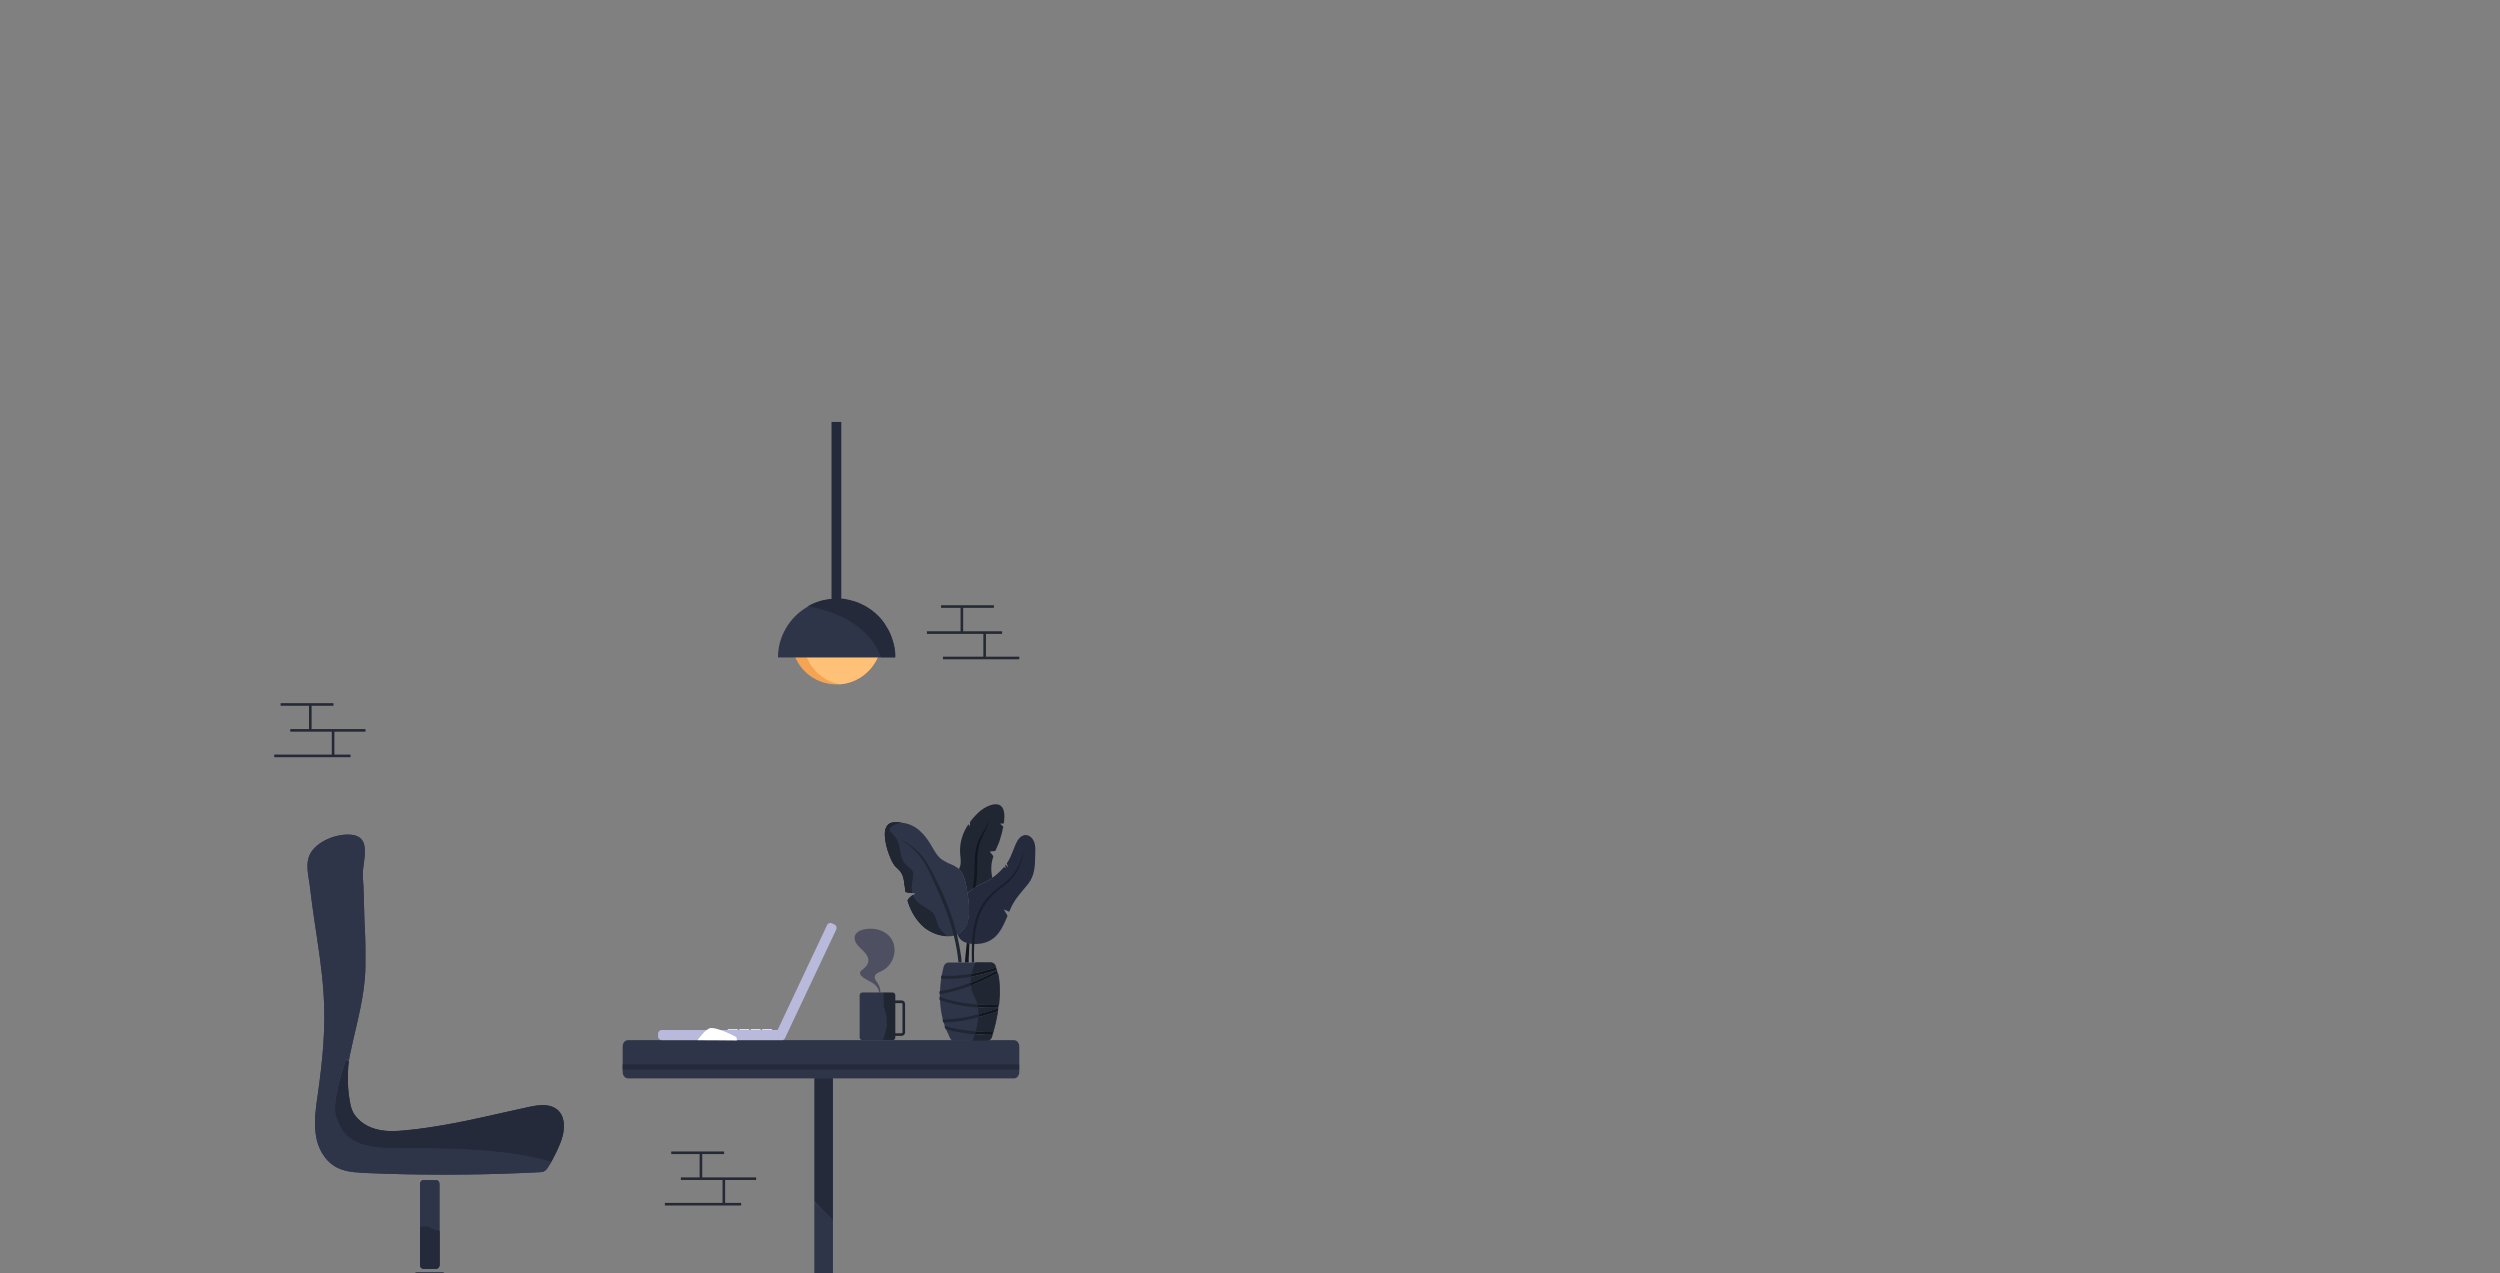 <svg space="preserve" style="fill: transparent; enable-background:new 0 0 1920 978; float-right" version="1.1" viewBox="0 0 1920 978" x="0px" xmlns:xlink="http://www.w3.org/1999/xlink" xmlns="http://www.w3.org/2000/svg" y="0px">
      <rect x="0" y="0" width="1920" height="978" fill="#808080" stroke="none"/>
      <g id="Layer_1" style="transform: translate(-30%, 20%);">
        <path class="lightShadow" d="M1132.1,197.9c-0.5,1.4-1.1,2.8-1.8,4.1c-0.3,0.7-0.7,1.3-1.1,1.9c-5.6,9.5-15.6,16.1-27.3,16.9   c-0.8,0-1.6,0.1-2.4,0.1c-12.7,0-23.7-6.8-29.7-17c-1.1-1.9-2.1-3.9-2.8-6H1132.1z" style="fill: rgb(244, 164, 83); transition: all 2s ease 0s;"></path>
        <path class="light" d="M1132.1,197.9c-0.5,1.4-1.1,2.8-1.8,4.1c-0.3,0.7-0.7,1.3-1.1,1.9c-5.6,9.5-15.6,16.1-27.3,16.9   c-10.3-2-18.6-8.4-23.4-16.9c-1.1-1.9-2-3.9-2.7-6H1132.1z" style="fill: rgb(255, 193, 120); transition: all 2s ease 0s;"></path>
        <path class="lamp" d="M1144.6,200.2h-90c0-7.2,1.7-14.1,4.8-20.1c3.4-6.7,8.4-12.4,14.5-16.7c1.2-0.8,2.4-1.6,3.6-2.3   c0.2-0.1,0.4-0.2,0.6-0.3c1.4-0.8,2.8-1.5,4.3-2.1c0.3-0.1,0.6-0.2,0.9-0.4c0.5-0.2,1-0.4,1.4-0.5c0.3-0.1,0.6-0.2,0.9-0.3   c0.3-0.1,0.7-0.2,1-0.3c0.3-0.1,0.7-0.2,1-0.3c0.3-0.1,0.6-0.2,1-0.3c0.1,0,0.3-0.1,0.4-0.1c0.3-0.1,0.6-0.2,0.9-0.2   c0.4-0.1,0.8-0.2,1.2-0.2c1-0.2,2-0.3,3-0.5c0.3,0,0.6-0.1,0.9-0.1c0.3,0,0.6-0.1,0.8-0.1c0.3,0,0.6,0,0.9-0.1c0.3,0,0.6,0,1,0   c0.2,0,0.5,0,0.8,0c0.4,0,0.7,0,1.1,0c0.3,0,0.6,0,0.9,0c0.3,0,0.6,0,0.8,0c0.4,0,0.8,0,1.1,0.1c0.3,0,0.6,0,0.9,0.1   c0.8,0.1,1.5,0.1,2.2,0.2c0,0,0.1,0,0.1,0c0.3,0,0.7,0.1,1,0.2c1.1,0.2,2.2,0.4,3.3,0.6c0.7,0.2,1.4,0.4,2.2,0.6   c0.3,0.1,0.7,0.2,1.1,0.3c2.7,0.9,5.3,2,7.8,3.3c0.3,0.2,0.6,0.3,1,0.5c0.4,0.2,0.8,0.5,1.2,0.7c0.6,0.4,1.2,0.8,1.8,1.2   c0.3,0.2,0.6,0.4,0.9,0.6c0.3,0.2,0.6,0.4,0.9,0.6c1.4,1.1,2.8,2.2,4.1,3.5c0.3,0.2,0.5,0.5,0.8,0.8s0.5,0.5,0.8,0.8   c0.2,0.3,0.5,0.5,0.7,0.8s0.5,0.5,0.7,0.8c0.4,0.5,0.8,1,1.2,1.5c0,0,0,0,0,0c0.4,0.5,0.8,1,1.2,1.6c0,0,0.1,0.1,0.1,0.2   c0.2,0.2,0.3,0.4,0.4,0.6c0.1,0.1,0.1,0.2,0.2,0.2c0.1,0.2,0.2,0.3,0.3,0.5c0,0.1,0.1,0.1,0.1,0.2c0.3,0.5,0.7,1,1,1.6   c0.3,0.5,0.7,1.1,1,1.7c0.3,0.5,0.5,1,0.8,1.5c0.1,0.2,0.2,0.3,0.2,0.5c0.2,0.5,0.5,1,0.7,1.5c0,0.1,0.1,0.2,0.1,0.3   c0.2,0.5,0.4,1,0.6,1.5c0.7,1.9,1.3,3.9,1.8,5.9c0.1,0.6,0.3,1.2,0.4,1.8c0.3,1.4,0.4,2.8,0.6,4.2c0,0.3,0.1,0.7,0.1,1   C1144.6,198.1,1144.6,199.1,1144.6,200.2z" style="fill: rgb(47, 53, 73); transition: all 2s ease 0s;"></path>
        <path class="lampShadow" d="M1144.5,197c0-0.3-0.1-0.7-0.1-1c-0.1-1.4-0.3-2.8-0.6-4.2c-0.1-0.6-0.2-1.2-0.4-1.8   c-0.5-2-1.1-4-1.8-5.9c-0.2-0.5-0.4-1-0.6-1.5c0-0.1-0.1-0.2-0.1-0.3c-0.2-0.5-0.4-1-0.7-1.5c-0.1-0.2-0.2-0.3-0.2-0.5   c-0.2-0.5-0.5-1-0.8-1.5c-0.3-0.6-0.6-1.1-1-1.7c-0.3-0.5-0.6-1.1-1-1.6c0-0.1-0.1-0.1-0.1-0.2c-0.1-0.2-0.2-0.3-0.3-0.5   c0-0.1-0.1-0.2-0.2-0.3c-0.1-0.2-0.3-0.4-0.4-0.6c0,0-0.1-0.1-0.1-0.2c-0.4-0.5-0.8-1-1.2-1.6c0,0,0,0,0,0c-0.4-0.5-0.8-1-1.2-1.5   c-0.2-0.3-0.5-0.5-0.7-0.8c-0.2-0.3-0.5-0.5-0.7-0.8c-0.2-0.3-0.5-0.5-0.8-0.8c-0.2-0.3-0.5-0.5-0.8-0.8c-1.3-1.2-2.7-2.4-4.1-3.5   c-0.3-0.2-0.6-0.4-0.9-0.6c-0.3-0.2-0.6-0.4-0.9-0.6c-0.6-0.4-1.2-0.8-1.8-1.2c-0.4-0.2-0.8-0.5-1.2-0.7c-0.3-0.2-0.6-0.4-0.9-0.5   c-2.5-1.3-5.1-2.5-7.8-3.3c-0.3-0.1-0.7-0.2-1.1-0.3c-0.7-0.2-1.4-0.4-2.2-0.6c-1.1-0.3-2.2-0.5-3.3-0.7c-0.3-0.1-0.7-0.1-1-0.2   c0,0-0.1,0-0.1,0c-0.7-0.1-1.5-0.2-2.2-0.2V19.3h-7.5v135.9c-0.3,0-0.6,0-0.8,0.1c-0.3,0-0.6,0.1-0.9,0.1c-1,0.1-2,0.3-3,0.5   c-0.4,0.1-0.8,0.2-1.2,0.2c-0.3,0.1-0.6,0.1-0.9,0.2c-0.1,0-0.3,0.1-0.4,0.1c-0.3,0.1-0.6,0.2-1,0.3c-0.3,0.1-0.7,0.2-1,0.3   c-0.3,0.1-0.7,0.2-1,0.3c-0.3,0.1-0.6,0.2-0.9,0.3c-0.5,0.2-1,0.3-1.4,0.5c-0.3,0.1-0.6,0.2-0.9,0.4c-1.5,0.6-2.9,1.3-4.3,2.1   c-0.2,0.1-0.4,0.2-0.6,0.3c5.7,1,12.1,2.6,18.4,4.9c2.5,0.9,5,1.9,7.5,3.1c12.2,5.8,23.5,14.8,29.6,29c0.3,0.7,0.6,1.4,0.9,2.1   h10.8C1144.6,199,1144.6,198,1144.5,197z" style="fill: rgb(36, 42, 58); transition: all 2s ease 0s;"></path>
        <polygon class="wall" points="1214.3,199.6 1214.3,182.1 1226.7,182.1 1226.7,180.1 1196.8,180.1 1196.8,162.1 1220.4,162.1    1220.4,160.1 1179.8,160.1 1179.8,162.1 1194.8,162.1 1194.8,180.1 1169,180.1 1169,182.1 1212.3,182.1 1212.3,199.6 1181.3,199.6    1181.3,201.6 1239.9,201.6 1239.9,199.6  " style="fill: rgb(37, 41, 53); transition: all 2s ease 0s;"></polygon>
        <polygon class="wall" points="737.8,257.2 737.8,255.2 696.4,255.2 696.4,237.3 713.2,237.3 713.2,235.3 672.6,235.3 672.6,237.3    694.4,237.3 694.4,255.2 680,255.2 680,257.2 711.9,257.2 711.9,274.8 667.7,274.8 667.7,276.8 726.3,276.8 726.3,274.8    713.9,274.8 713.9,257.2  " style="fill: rgb(37, 41, 53); transition: all 2s ease 0s;"></polygon>
        <polygon class="wall" points="1037.8,601.5 1037.8,599.5 996.4,599.5 996.4,581.6 1013.2,581.6 1013.2,579.6 972.6,579.6    972.6,581.6 994.4,581.6 994.4,599.5 980,599.5 980,601.5 1012,601.5 1012,619.1 967.7,619.1 967.7,621.1 1026.3,621.1    1026.3,619.1 1014,619.1 1014,601.5  " style="fill: rgb(37, 41, 53); transition: all 2s ease 0s;"></polygon>
        <path class="darkGrey" d="M1096.8,524.2v108.5l-14.3-14.4v-94.2c0-2,1.3-3.6,2.9-3.6h8.5C1095.5,520.7,1096.8,522.3,1096.8,524.2z" style="fill: rgb(36, 42, 58); transition: all 2s ease 0s;"></path>
        <path class="grey" d="M1147,758.7c0-1.6-1.4-3-3.1-3H1121l0,0l-24.2,0V632.1l-14.3-13.7v137.4h-49.9c-1.7,0-3.1,1.3-3.1,3v3.9   c0,0.1,0,0.1,0,0.2h0v4.8c0,0.4,0.3,0.7,0.8,0.7h116c0.5,0,0.8-0.4,0.8-0.8v-4.7h0c0-0.1,0-0.1,0-0.2V758.7z" style="fill: rgb(47, 53, 73); transition: all 2s ease 0s;"></path>
        <path class="grey" d="M1239.9,499v19.6c0,2.7-1.8,4.9-4.1,4.9H939.4c-2.2,0-4.1-2.2-4.1-4.9v-19.7c0-2.7,1.8-4.8,4.1-4.8h296.4   C1238.1,494.1,1239.9,496.3,1239.9,499z" style="fill: rgb(47, 53, 73); transition: all 2s ease 0s;"></path>
        <rect class="darkGrey" height="4" style="fill: rgb(36, 42, 58); transition: all 2s ease 0s;" width="304.5" x="935.3" y="512.7"></rect>
        <g>
          <g>
            <path class="grey" d="M794.6,604.5v62.2c0,1.6-1.1,2.9-2.5,2.9h-9.9c-1.4,0-2.5-1.3-2.5-2.9v-62.2c0-1.6,1.1-2.9,2.5-2.9h9.9     C793.5,601.6,794.6,602.9,794.6,604.5z" style="fill: rgb(47, 53, 73); transition: all 2s ease 0s;"></path>
            <path class="grey" d="M797.1,672.5h-20c-1.3,0-2.2,1.2-2.1,2.5l3.8,35.6l3.1,29.3c0.1,1.1,1,2,2.1,2h6.9c1.1,0,2-0.9,2.1-2     l2.5-26.6l3.7-38.4C799.3,673.7,798.3,672.5,797.1,672.5z" style="fill: rgb(47, 53, 73); transition: all 2s ease 0s;"></path>
            <path class="grey" d="M778.7,725c-3.2,0.5-6.4,1-9.6,1.5c-7.1,1.1-14.2,2.3-21.3,3.4c-7.7,1.2-15.4,2.5-23.1,3.7     c-3.1,0.5-6.1,1-9.2,1.5c-2.6,0.4-5.3,0.7-7.9,1.4c-0.2,0.1-0.6,0.4-0.7,0.6c-0.4,0.9-0.2,3.8-0.2,4.9h-10.2     c-0.1-1-0.1-1.9,0-2.9c0.1-1.5-0.1-3.1,0.9-4.4c1.7-2.4,5.9-3.1,8.5-4c6.6-2.3,13.2-4.3,19.9-6.2c7.8-2.3,15.7-4.6,23.5-6.8     c6.5-1.8,13.1-3.6,19.7-5.4c2.7-0.7,5.5-1.5,8.2-2.2l0.8,7.6L778.7,725z" style="fill: rgb(47, 53, 73); transition: all 2s ease 0s;"></path>
            <path class="grey" d="M713.4,756.8c0,0.9,0,1.8-0.2,2.6c-1,5-5.2,8.9-10.6,9.1c-3.5,0.1-6.7-1.3-8.8-3.7c-1.7-1.9-2.8-4.3-2.9-7     c-0.3-6.2,4.5-11.4,10.7-11.7C707.9,745.8,713.1,750.7,713.4,756.8z" style="fill: rgb(47, 53, 73); transition: all 2s ease 0s;"></path>
            <path class="grey" d="M798.3,757c0.3,6.2-4.5,11.4-10.7,11.7c-0.4,0-0.7,0-1.1,0c-5.7-0.3-10.4-4.9-10.6-10.7     c-0.3-6.2,4.5-11.4,10.7-11.7c5-0.2,9.5,2.9,11.1,7.5C798,754.7,798.3,755.8,798.3,757z" style="fill: rgb(47, 53, 73); transition: all 2s ease 0s;"></path>
            <path class="grey" d="M883.8,757.9c-0.3,6.2-5.5,11-11.7,10.7c-0.8,0-1.6-0.2-2.3-0.4c-5-1.3-8.6-6-8.4-11.4     c0.3-6.2,5.5-11,11.7-10.7c3,0.1,5.6,1.4,7.5,3.4C882.7,751.7,884,754.7,883.8,757.9z" style="fill: rgb(47, 53, 73); transition: all 2s ease 0s;"></path>
            <path class="grey" d="M796.1,725c3.2,0.5,6.4,1,9.6,1.5c7.1,1.1,14.2,2.3,21.3,3.4c7.7,1.2,15.4,2.5,23.1,3.7     c3.1,0.5,6.1,1,9.2,1.5c2.6,0.4,5.3,0.7,7.9,1.4c0.2,0.1,0.6,0.4,0.7,0.6c0.4,0.9,0.2,3.8,0.2,4.9h10.2c0.1-1,0.1-1.9,0-2.9     c-0.1-1.5,0.1-3.1-0.9-4.4c-1.7-2.4-5.9-3.1-8.5-4c-6.6-2.3-13.2-4.3-19.9-6.2c-7.8-2.3-15.7-4.6-23.5-6.8     c-6.5-1.8-13.1-3.6-19.7-5.4c-2.7-0.7-5.5-1.5-8.2-2.2l-0.8,7.6L796.1,725z" style="fill: rgb(47, 53, 73); transition: all 2s ease 0s;"></path>
            <path class="grey" d="M880.6,587.4c-0.8,1.4-1.6,2.8-2.5,4.1c-0.9,1.4-1.9,2.9-3.5,3.5c-1,0.4-2,0.5-3,0.5     c-4.3,0.2-8.5,0.4-12.8,0.6c-20.2,0.9-40.4,1.3-60.7,1.3c-20.2,0-40.4-0.4-60.6-1.3c-0.5,0-1.1,0-1.6-0.1c-0.4,0-0.8,0-1.3-0.1     c-6.6-0.3-13.2-1.1-19-4.1c-4.8-2.5-8.5-6.5-11.2-11c-1.2-2.1-2.2-4.3-3-6.5c0,0,0-0.1,0-0.1c-0.3-0.7-0.5-1.5-0.7-2.2     c0-0.2-0.1-0.3-0.1-0.5c-0.2-0.7-0.4-1.4-0.5-2.2c0-0.2-0.1-0.3-0.1-0.5c-0.2-0.7-0.3-1.5-0.4-2.2c0-0.1,0-0.2,0-0.3     c-0.1-0.7-0.2-1.5-0.3-2.2c0-0.1,0-0.1,0-0.2c-0.1-0.8-0.2-1.6-0.2-2.3c0-0.1,0-0.2,0-0.2c0-0.8-0.1-1.6-0.1-2.4v0     c0-0.6,0-1.1,0-1.7c0-2.3,0.1-4.5,0.3-6.8c0.2-2.4,0.5-4.8,0.8-7.2c0.1-1,0.3-2,0.4-3c0-0.1,0-0.2,0-0.3c0.2-1,0.3-2.1,0.5-3.2     c3.8-26.6,6.5-52.9,4.5-79.9c-0.6-8.5-1.6-17-2.7-25.6c-1.3-9.6-2.8-19.2-4.2-28.8c-1.2-8.5-2.5-17-3.4-25.4     c-1-9.1-4.6-19.9,1.4-28.2c6.1-8.4,19.9-13.6,30.5-12.5c2.2,0.2,4.4,0.9,6.2,2.2c0.2,0.1,0.4,0.3,0.5,0.4     c0.3,0.3,0.6,0.5,0.8,0.8c2.3,2.5,2.8,6.3,2.7,10.4c-0.2,6.2-1.9,13.2-1.6,17.8c0.8,10.6,0.8,19.5,1.1,28.5c0,0,0,0,0,0v0     c0.1,4.2,0.2,8.4,0.5,12.8c0.5,9.3,0.5,19.2,0.4,28.5c-0.3,22.4-6.8,43.5-11.4,65.4c0,0.3-0.1,0.5-0.2,0.8     c-0.1,0.3-0.1,0.7-0.2,1c-0.1,0.3-0.1,0.7-0.2,1c0,0.1,0,0.3-0.1,0.4c0,0.1,0,0.3-0.1,0.4c-0.1,0.4-0.1,0.8-0.2,1.2v0.1     c0,0.2-0.1,0.4-0.1,0.6c0,0.3-0.1,0.6-0.1,0.9l-2.3-0.8c0,0-11.6,32.1-7.5,43.1c4,11,8.5,24.3,43,24.4c34.5,0.1,84-0.5,120,10     C879.1,587,879.9,587.2,880.6,587.4z" style="fill: rgb(47, 53, 73); transition: all 2s ease 0s;"></path>
          </g>
          <g>
            <path class="grey" d="M794.6,604.5v62.2c0,1.6-1.1,2.9-2.5,2.9h-9.9c-1.4,0-2.5-1.3-2.5-2.9v-62.2c0-1.6,1.1-2.9,2.5-2.9h9.9     C793.5,601.6,794.6,602.9,794.6,604.5z" style="fill: rgb(47, 53, 73); transition: all 2s ease 0s;"></path>
            <path class="grey" d="M797.1,672.5h-20c-1.3,0-2.2,1.2-2.1,2.5l3.8,35.6l3.1,29.3c0.1,1.1,1,2,2.1,2h6.9c1.1,0,2-0.9,2.1-2     l2.5-26.6l3.7-38.4C799.3,673.7,798.3,672.5,797.1,672.5z" style="fill: rgb(47, 53, 73); transition: all 2s ease 0s;"></path>
            <path class="grey" d="M778.7,725c-3.2,0.5-6.4,1-9.6,1.5c-7.1,1.1-14.2,2.3-21.3,3.4c-7.7,1.2-15.4,2.5-23.1,3.7     c-3.1,0.5-6.1,1-9.2,1.5c-2.6,0.4-5.3,0.7-7.9,1.4c-0.2,0.1-0.6,0.4-0.7,0.6c-0.4,0.9-0.2,3.8-0.2,4.9h-10.2     c-0.1-1-0.1-1.9,0-2.9c0.1-1.5-0.1-3.1,0.9-4.4c1.7-2.4,5.9-3.1,8.5-4c6.6-2.3,13.2-4.3,19.9-6.2c7.8-2.3,15.7-4.6,23.5-6.8     c6.5-1.8,13.1-3.6,19.7-5.4c2.7-0.7,5.5-1.5,8.2-2.2l0.8,7.6L778.7,725z" style="fill: rgb(47, 53, 73); transition: all 2s ease 0s;"></path>
            <path class="grey" d="M713.4,756.8c0,0.9,0,1.8-0.2,2.6c-1,5-5.2,8.9-10.6,9.1c-3.5,0.1-6.7-1.3-8.8-3.7c-1.7-1.9-2.8-4.3-2.9-7     c-0.3-6.2,4.5-11.4,10.7-11.7C707.9,745.8,713.1,750.7,713.4,756.8z" style="fill: rgb(47, 53, 73); transition: all 2s ease 0s;"></path>
            <path class="grey" d="M798.3,757c0.3,6.2-4.5,11.4-10.7,11.7c-0.4,0-0.7,0-1.1,0c-5.7-0.3-10.4-4.9-10.6-10.7     c-0.3-6.2,4.5-11.4,10.7-11.7c5-0.2,9.5,2.9,11.1,7.5C798,754.7,798.3,755.8,798.3,757z" style="fill: rgb(47, 53, 73); transition: all 2s ease 0s;"></path>
            <path class="grey" d="M883.8,757.9c-0.3,6.2-5.5,11-11.7,10.7c-0.8,0-1.6-0.2-2.3-0.4c-5-1.3-8.6-6-8.4-11.4     c0.3-6.2,5.5-11,11.7-10.7c3,0.1,5.6,1.4,7.5,3.4C882.7,751.7,884,754.7,883.8,757.9z" style="fill: rgb(47, 53, 73); transition: all 2s ease 0s;"></path>
            <path class="grey" d="M796.1,725c3.2,0.5,6.4,1,9.6,1.5c7.1,1.1,14.2,2.3,21.3,3.4c7.7,1.2,15.4,2.5,23.1,3.7     c3.1,0.5,6.1,1,9.2,1.5c2.6,0.4,5.3,0.7,7.9,1.4c0.2,0.1,0.6,0.4,0.7,0.6c0.4,0.9,0.2,3.8,0.2,4.9h10.2c0.1-1,0.1-1.9,0-2.9     c-0.1-1.5,0.1-3.1-0.9-4.4c-1.7-2.4-5.9-3.1-8.5-4c-6.6-2.3-13.2-4.3-19.9-6.2c-7.8-2.3-15.7-4.6-23.5-6.8     c-6.5-1.8-13.1-3.6-19.7-5.4c-2.7-0.7-5.5-1.5-8.2-2.2l-0.8,7.6L796.1,725z" style="fill: rgb(47, 53, 73); transition: all 2s ease 0s;"></path>
            <path class="grey" d="M880.6,587.4c-0.8,1.4-1.6,2.8-2.5,4.1c-0.9,1.4-1.9,2.9-3.5,3.5c-1,0.4-2,0.5-3,0.5     c-4.3,0.2-8.5,0.4-12.8,0.6c-20.2,0.9-40.4,1.3-60.7,1.3c-20.2,0-40.4-0.4-60.6-1.3c-0.5,0-1.1,0-1.6-0.1c-0.4,0-0.8,0-1.3-0.1     c-6.6-0.3-13.2-1.1-19-4.1c-4.8-2.5-8.5-6.5-11.2-11c-1.2-2.1-2.2-4.3-3-6.5c0,0,0-0.1,0-0.1c-0.3-0.7-0.5-1.5-0.7-2.2     c0-0.2-0.1-0.3-0.1-0.5c-0.2-0.7-0.4-1.4-0.5-2.2c0-0.2-0.1-0.3-0.1-0.5c-0.2-0.7-0.3-1.5-0.4-2.2c0-0.1,0-0.2,0-0.3     c-0.1-0.7-0.2-1.5-0.3-2.2c0-0.1,0-0.1,0-0.2c-0.1-0.8-0.2-1.6-0.2-2.3c0-0.1,0-0.2,0-0.2c0-0.8-0.1-1.6-0.1-2.4v0     c0-0.6,0-1.1,0-1.7c0-2.3,0.1-4.5,0.3-6.8c0.2-2.4,0.5-4.8,0.8-7.2c0.1-1,0.3-2,0.4-3c0-0.1,0-0.2,0-0.3c0.2-1,0.3-2.1,0.5-3.2     c3.8-26.6,6.5-52.9,4.5-79.9c-0.6-8.5-1.6-17-2.7-25.6c-1.3-9.6-2.8-19.2-4.2-28.8c-1.2-8.5-2.5-17-3.4-25.4     c-1-9.1-4.6-19.9,1.4-28.2c6.1-8.4,19.9-13.6,30.5-12.5c2.2,0.2,4.4,0.9,6.2,2.2c0.2,0.1,0.4,0.3,0.5,0.4     c0.3,0.3,0.6,0.5,0.8,0.8c2.3,2.5,2.8,6.3,2.7,10.4c-0.2,6.2-1.9,13.2-1.6,17.8c0.8,10.6,0.8,19.5,1.1,28.5c0,0,0,0,0,0v0     c0.1,4.2,0.2,8.4,0.5,12.8c0.5,9.3,0.5,19.2,0.4,28.5c-0.3,22.4-6.8,43.5-11.4,65.4c0,0.3-0.1,0.5-0.2,0.8     c-0.1,0.3-0.1,0.7-0.2,1c-0.1,0.3-0.1,0.7-0.2,1c0,0.1,0,0.3-0.1,0.4c0,0.1,0,0.3-0.1,0.4c-0.1,0.4-0.1,0.8-0.2,1.2v0.1     c0,0.2-0.1,0.4-0.1,0.6c0,0.3-0.1,0.6-0.1,0.9l-2.3-0.8c0,0-11.6,32.1-7.5,43.1c4,11,8.5,24.3,43,24.4c34.5,0.1,84-0.5,120,10     C879.1,587,879.9,587.2,880.6,587.4z" style="fill: rgb(47, 53, 73); transition: all 2s ease 0s;"></path>
          </g>
        </g>
        <g>
          <g>
            <path class="darkGrey" d="M794.6,640.7v26.2c0,1.5-1.1,2.7-2.5,2.7h-9.9c-1.4,0-2.5-1.2-2.5-2.7v-29.1c3-0.9,6-1,8.1,0.5     C789.3,639.4,791.7,640.2,794.6,640.7z" style="fill: rgb(36, 42, 58); transition: all 2s ease 0s;"></path>
            <path class="darkGrey" d="M800.7,758.7l-1,0c0.3-7.3-5.1-13.5-12-13.8c-3.4-0.1-6.6,1.1-9.1,3.5c-2.5,2.4-4,5.7-4.1,9.2l-1,0     c0.2-3.8,1.7-7.3,4.4-9.9c2.7-2.6,6.2-3.9,9.8-3.8C795.2,744.2,801,750.8,800.7,758.7z" style="fill: rgb(36, 42, 58); transition: all 2s ease 0s;"></path>
            <path class="darkGrey" d="M715.7,758.7l-1,0c0.3-7.3-5.1-13.5-12-13.8c-3.4-0.1-6.6,1.1-9.1,3.5c-2.5,2.4-4,5.7-4.1,9.2l-1,0     c0.2-3.8,1.7-7.3,4.4-9.9c2.7-2.6,6.2-3.9,9.8-3.8C710.2,744.2,716.1,750.8,715.7,758.7z" style="fill: rgb(36, 42, 58); transition: all 2s ease 0s;"></path>
            <path class="darkGrey" d="M778.7,725c-3.2,0.5-6.4,1-9.6,1.5c-7.1,1.1-14.2,2.3-21.3,3.4c-7.7,1.2-15.4,2.5-23.1,3.7     c-3.1,0.5-6.1,1-9.2,1.5c-2.6,0.4-5.3,0.7-7.9,1.4c-0.2,0.1-0.6,0.4-0.7,0.6c-0.4,0.9-0.2,3.8-0.2,4.9h-4.5     c0-2.7,0.3-5.8,1.4-7.3c2-2.5,66.6-15.6,74.3-17.1L778.7,725z" style="fill: rgb(36, 42, 58); transition: all 2s ease 0s;"></path>
            <path class="darkGrey" d="M713.2,759.4c-1,5-5.2,8.9-10.6,9.1c-3.5,0.1-6.7-1.3-8.8-3.7c4.5,0.6,10.1,0.5,15.3-2     C711,762,712.3,760.8,713.2,759.4z" style="fill: rgb(36, 42, 58); transition: all 2s ease 0s;"></path>
            <path class="darkGrey" d="M798.3,757c0.3,6.2-4.5,11.4-10.7,11.7c-0.4,0-0.7,0-1.1,0c0.5-0.3,1.2-0.6,1.9-0.9     c5.6-2.4,8.1-8.5,9.2-14C798,754.7,798.3,755.8,798.3,757z" style="fill: rgb(36, 42, 58); transition: all 2s ease 0s;"></path>
            <path class="darkGrey" d="M886.2,758.7l-1,0c0.3-7.3-5.1-13.5-12-13.8c-3.4-0.1-6.6,1.1-9.1,3.5c-2.5,2.4-4,5.7-4.1,9.2l-1,0     c0.2-3.8,1.7-7.3,4.4-9.9c2.7-2.6,6.2-3.9,9.8-3.8C880.7,744.2,886.5,750.8,886.2,758.7z" style="fill: rgb(36, 42, 58); transition: all 2s ease 0s;"></path>
            <path class="darkGrey" d="M796.1,725c3.2,0.5,6.4,1,9.6,1.5c7.1,1.1,14.2,2.3,21.3,3.4c7.7,1.2,15.4,2.5,23.1,3.7     c3.1,0.5,6.1,1,9.2,1.5c2.6,0.4,5.3,0.7,7.9,1.4c0.2,0.1,0.6,0.4,0.7,0.6c0.4,0.9,0.2,3.8,0.2,4.9h4.5c0-2.7-0.3-5.8-1.4-7.3     c-2-2.5-66.6-15.6-74.3-17.1L796.1,725z" style="fill: rgb(36, 42, 58); transition: all 2s ease 0s;"></path>
            <path class="darkGrey" d="M883.8,757.9c-0.3,6.2-5.5,11-11.7,10.7c-0.8,0-1.6-0.2-2.3-0.4c0.9-0.7,2.1-1.4,3.8-2     c7.7-3,8-10.8,7.1-16.7C882.7,751.7,884,754.7,883.8,757.9z" style="fill: rgb(36, 42, 58); transition: all 2s ease 0s;"></path>
            <path class="darkGrey" d="M890.2,559.8c0,2.4-0.3,4.9-0.9,7.3c-0.5,2.1-1.1,4.1-1.9,6c-0.5,1.2-1,2.4-1.5,3.6     c-0.5,1.2-1,2.3-1.6,3.5c-1.2,2.4-2.4,4.8-3.7,7.2c-0.7-0.2-1.5-0.4-2.3-0.6c-36-10.5-85.5-9.9-120-10c-34.5-0.1-39-13.4-43-24.4     c-4-11,7.5-43.1,7.5-43.1l2.3,0.8c0,0.1,0,0.3-0.1,0.4c0,0.2,0,0.4-0.1,0.6c-0.1,0.5-0.1,1-0.2,1.5c0,0,0,0.1,0,0.1     c0,0.1,0,0.2,0,0.3c0,0.5-0.1,1.1-0.2,1.7c0,0.1,0,0.1,0,0.2c0,0,0,0.1,0,0.1c0,0.6-0.1,1.2-0.1,1.8v0.1     c-0.1,1.4-0.1,2.9-0.1,4.3c0,0.3,0,0.7,0,1c0,1.1,0,2.1,0,3.2c0,0.5,0,1,0,1.5c0,1,0.1,1.9,0.1,2.9c0,0.5,0.1,1,0.1,1.5     c0.1,1.4,0.2,2.9,0.4,4.3c0.2,1.6,0.4,3.2,0.7,4.7c1,5.6,1.8,9.4,6.2,14c5.2,5.4,11.5,7.9,18.1,9c0.5,0.1,1,0.1,1.5,0.2     c0.5,0.1,1,0.1,1.6,0.2c0.9,0.1,1.8,0.1,2.7,0.2c0.2,0,0.3,0,0.5,0c0.3,0,0.6,0,0.9,0c0.8,0,1.7,0,2.5,0c2.5,0,4.9-0.2,7.4-0.4     c26.6-2.4,52.7-8.3,78.7-14.2c5-1.1,9.9-2.2,14.9-3.3c0.7-0.2,1.5-0.3,2.2-0.5c7-1.5,15-2.8,20.9,1c4,2.5,5.8,6.5,6.3,10.9     C890.1,558.1,890.2,559,890.2,559.8z" style="fill: rgb(36, 42, 58); transition: all 2s ease 0s;"></path>
          </g>
          <g>
            <path class="darkGrey" d="M794.6,640.7v26.2c0,1.5-1.1,2.7-2.5,2.7h-9.9c-1.4,0-2.5-1.2-2.5-2.7v-29.1c3-0.9,6-1,8.1,0.5     C789.3,639.4,791.7,640.2,794.6,640.7z" style="fill: rgb(36, 42, 58); transition: all 2s ease 0s;"></path>
            <path class="darkGrey" d="M800.7,758.7l-1,0c0.3-7.3-5.1-13.5-12-13.8c-3.4-0.1-6.6,1.1-9.1,3.5c-2.5,2.4-4,5.7-4.1,9.2l-1,0     c0.2-3.8,1.7-7.3,4.4-9.9c2.7-2.6,6.2-3.9,9.8-3.8C795.2,744.2,801,750.8,800.7,758.7z" style="fill: rgb(36, 42, 58); transition: all 2s ease 0s;"></path>
            <path class="darkGrey" d="M715.7,758.7l-1,0c0.3-7.3-5.1-13.5-12-13.8c-3.4-0.1-6.6,1.1-9.1,3.5c-2.5,2.4-4,5.7-4.1,9.2l-1,0     c0.2-3.8,1.7-7.3,4.4-9.9c2.7-2.6,6.2-3.9,9.8-3.8C710.2,744.2,716.1,750.8,715.7,758.7z" style="fill: rgb(36, 42, 58); transition: all 2s ease 0s;"></path>
            <path class="darkGrey" d="M778.7,725c-3.2,0.5-6.4,1-9.6,1.5c-7.1,1.1-14.2,2.3-21.3,3.4c-7.7,1.2-15.4,2.5-23.1,3.7     c-3.1,0.5-6.1,1-9.2,1.5c-2.6,0.4-5.3,0.7-7.9,1.4c-0.2,0.1-0.6,0.4-0.7,0.6c-0.4,0.9-0.2,3.8-0.2,4.9h-4.5     c0-2.7,0.3-5.8,1.4-7.3c2-2.5,66.6-15.6,74.3-17.1L778.7,725z" style="fill: rgb(36, 42, 58); transition: all 2s ease 0s;"></path>
            <path class="darkGrey" d="M713.2,759.4c-1,5-5.2,8.9-10.6,9.1c-3.5,0.1-6.7-1.3-8.8-3.7c4.5,0.6,10.1,0.5,15.3-2     C711,762,712.3,760.8,713.2,759.4z" style="fill: rgb(36, 42, 58); transition: all 2s ease 0s;"></path>
            <path class="darkGrey" d="M798.3,757c0.3,6.2-4.5,11.4-10.7,11.7c-0.4,0-0.7,0-1.1,0c0.5-0.3,1.2-0.6,1.9-0.9     c5.6-2.4,8.1-8.5,9.2-14C798,754.7,798.3,755.8,798.3,757z" style="fill: rgb(36, 42, 58); transition: all 2s ease 0s;"></path>
            <path class="darkGrey" d="M886.2,758.7l-1,0c0.3-7.3-5.1-13.5-12-13.8c-3.4-0.1-6.6,1.1-9.1,3.5c-2.5,2.4-4,5.7-4.1,9.2l-1,0     c0.2-3.8,1.7-7.3,4.4-9.9c2.7-2.6,6.2-3.9,9.8-3.8C880.7,744.2,886.5,750.8,886.2,758.7z" style="fill: rgb(36, 42, 58); transition: all 2s ease 0s;"></path>
            <path class="darkGrey" d="M796.1,725c3.2,0.5,6.4,1,9.6,1.5c7.1,1.1,14.2,2.3,21.3,3.4c7.7,1.2,15.4,2.5,23.1,3.7     c3.1,0.5,6.1,1,9.2,1.5c2.6,0.4,5.3,0.7,7.9,1.4c0.2,0.1,0.6,0.4,0.7,0.6c0.4,0.9,0.2,3.8,0.2,4.9h4.5c0-2.7-0.3-5.8-1.4-7.3     c-2-2.5-66.6-15.6-74.3-17.1L796.1,725z" style="fill: rgb(36, 42, 58); transition: all 2s ease 0s;"></path>
            <path class="darkGrey" d="M883.8,757.9c-0.3,6.2-5.5,11-11.7,10.7c-0.8,0-1.6-0.2-2.3-0.4c0.9-0.7,2.1-1.4,3.8-2     c7.7-3,8-10.8,7.1-16.7C882.7,751.7,884,754.7,883.8,757.9z" style="fill: rgb(36, 42, 58); transition: all 2s ease 0s;"></path>
            <path class="darkGrey" d="M890.2,559.8c0,2.4-0.3,4.9-0.9,7.3c-0.5,2.1-1.1,4.1-1.9,6c-0.5,1.2-1,2.4-1.5,3.6     c-0.5,1.2-1,2.3-1.6,3.5c-1.2,2.4-2.4,4.8-3.7,7.2c-0.7-0.2-1.5-0.4-2.3-0.6c-36-10.5-85.5-9.9-120-10c-34.5-0.1-39-13.4-43-24.4     c-4-11,7.5-43.1,7.5-43.1l2.3,0.8c0,0.1,0,0.3-0.1,0.4c0,0.2,0,0.4-0.1,0.6c-0.1,0.5-0.1,1-0.2,1.5c0,0,0,0.1,0,0.1     c0,0.1,0,0.2,0,0.3c0,0.5-0.1,1.1-0.2,1.7c0,0.1,0,0.1,0,0.2c0,0,0,0.1,0,0.1c0,0.6-0.1,1.2-0.1,1.8v0.1     c-0.1,1.4-0.1,2.9-0.1,4.3c0,0.3,0,0.7,0,1c0,1.1,0,2.1,0,3.2c0,0.5,0,1,0,1.5c0,1,0.1,1.9,0.1,2.9c0,0.5,0.1,1,0.1,1.5     c0.1,1.4,0.2,2.9,0.4,4.3c0.2,1.6,0.4,3.2,0.7,4.7c1,5.6,1.8,9.4,6.2,14c5.2,5.4,11.5,7.9,18.1,9c0.5,0.1,1,0.1,1.5,0.2     c0.5,0.1,1,0.1,1.6,0.2c0.9,0.1,1.8,0.1,2.7,0.2c0.2,0,0.3,0,0.5,0c0.3,0,0.6,0,0.9,0c0.8,0,1.7,0,2.5,0c2.5,0,4.9-0.2,7.4-0.4     c26.6-2.4,52.7-8.3,78.7-14.2c5-1.1,9.9-2.2,14.9-3.3c0.7-0.2,1.5-0.3,2.2-0.5c7-1.5,15-2.8,20.9,1c4,2.5,5.8,6.5,6.3,10.9     C890.1,558.1,890.2,559,890.2,559.8z" style="fill: rgb(36, 42, 58); transition: all 2s ease 0s;"></path>
          </g>
        </g>
        <path class="darkColor" d="M1224.4,313.4c-4.1-1.7-10.4,1.5-13.9,4.2c0,0-4.3,3.3-8.4,8.9c-0.2,1.6-0.1,3.5-0.1,3.5   c-0.2-0.3-0.7-1-1.2-1.7c-2.2,3.3-4.2,7.2-5.3,11.6c-3.1,11.8,1.6,16.1-2,22.9c0.7,0.6,1.2,1.3,1.7,2c1.4,1.9,2.2,4.2,2.9,6.4   c0.5,1.8,0.9,3.6,1.2,5.4c0.3,1.6,0.5,3.2,0.8,4.8c1.3-1.4,2.6-2.5,4.1-3.5c0.7-0.5,1.4-1,2.2-1.4c2.4-1.5,5-2.7,7.7-4   c1.8-0.9,3.5-1.9,5.1-3.1c-1.5-6.7-0.7-12,0.8-16.6l-2.8-3.5l4.3-0.5c1.2-2.9,2.6-5.6,3.4-8.2c1.3-4,2.2-7.5,2.7-10.5l-2.5-2.3   l2.9-0.1C1229.4,318.7,1227.5,314.6,1224.4,313.4z" style="fill: rgb(33, 38, 51); transition: all 2s ease 0s;"></path>
        <g>
          <path class="subDarkColor" d="M1201.7,419.8l-0.2,1.6l-0.3,7.5c-0.2,1.9-0.1,3.7-0.2,5.6h-2.9c0.2-1.9,0.4-3.8,0.5-5.6    c0.3-3.2,0.6-6.3,1-9.5C1200.3,419.6,1201,419.7,1201.7,419.8z" style="fill: rgb(18, 22, 30); transition: all 2s ease 0s;"></path>
          <path class="subDarkColor" d="M1217.3,325.9c-1.2,2.2-2.3,4.5-3.3,6.8c-0.5,1.2-1,2.3-1.6,3.5l-0.9,1.7c-0.1,0.3-0.3,0.5-0.4,0.8    l-0.4,0.8c-0.5,1.1-0.9,2.2-1.3,3.4c-0.3,1.1-0.6,2.3-0.9,3.5c-0.4,2.4-0.7,4.8-0.8,7.3c-0.1,3.8-0.1,7.5-0.2,11.3    c-0.1,1.3-0.1,2.6-0.2,3.9c-0.1,1.3-0.3,2.6-0.4,3.9l-0.5,3.7l0,0.1c-0.7,0.5-1.5,0.9-2.2,1.4l0.2-1.8c0.3-2.5,0.7-5,0.9-7.5    c0.3-5,0.2-10.1,0.5-15.1c0.2-2.5,0.5-5,1.1-7.5c0.6-2.5,1.4-4.9,2.6-7.2c0.6-1.1,1.3-2.2,1.9-3.3c0.6-1.1,1.2-2.2,1.9-3.3    c1.2-2.2,2.5-4.4,3.9-6.5L1217.3,325.9z" style="fill: rgb(18, 22, 30); transition: all 2s ease 0s;"></path>
        </g>
        <path class="secondColor" d="M1250.9,341c-1.2-2.5-3.6-4.5-6.3-4.4c-2.7,0.1-4.9,2.2-6.2,4.5c-3,5.4-4.1,11.4-7.7,16.6   c-0.1,0.2-0.3,0.4-0.4,0.6l1,3.1l-1.9-1.9c-0.2,0.3-0.4,0.5-0.6,0.8l1.1,1.7l-1.8-0.8c-2.6,3.1-5.6,5.9-8.9,8.2   c-1.6,1.1-3.3,2.2-5.1,3.1c-2.7,1.3-5.2,2.5-7.7,4c-0.7,0.5-1.5,0.9-2.2,1.4c-1.4,1-2.8,2.2-4.1,3.5c1.1,6.6,1.8,13.6,0.5,20   c-1.1,5.2-3.7,9-7.7,11.1c-0.2,0.1-0.3,0.2-0.5,0.3c0.6,1.5,1.4,3,2.6,4.1c1.2,1.2,2.8,2,4.5,2.5c0.7,0.2,1.3,0.4,2,0.5   c0.7,0.1,1.3,0.2,2,0.3c0.6,0.1,1.3,0.1,1.9,0.1c2.1,0,4.2-0.2,5.9-0.5c11.8-2.5,15.6-11.7,19.6-21.2l-2.9-4.9l4.2,1.8   c0.5-1.2,1.1-2.4,1.6-3.7c3.3-6.9,8.3-11.9,13-17.8c4.8-6.1,5.3-13.7,5.3-21.1C1252.2,348.9,1252.7,344.6,1250.9,341z" style="fill: rgb(37, 43, 61); transition: all 2s ease 0s;"></path>
        <path class="subSecondColor" d="M1243,348.9c-0.4,2.5-1.1,5-2,7.4c-0.9,2.4-2,4.7-3.4,6.9c-1.4,2.2-2.9,4.3-4.6,6.1   c-0.8,1-1.8,1.8-2.8,2.7c-0.2,0.2-0.5,0.4-0.7,0.6l-0.8,0.6c-0.5,0.4-1,0.8-1.5,1.2c-4.2,3-8.2,6.2-11.7,10.1   c-1.7,1.9-3.3,4-4.6,6.2c-1.3,2.2-2.4,4.6-3.4,7c-1.8,4.8-2.8,9.9-3.4,15c-0.3,2.6-0.5,5.1-0.6,7.7c-0.1,2.6-0.1,5.2-0.1,7.7   l0.1,6.4h1.7c-0.1-2.2-0.1-4.3-0.1-6.5c0-2.6,0.1-5.1,0.2-7.6c0.1-2.5,0.4-5,0.7-7.5c0.6-5,1.6-9.9,3.4-14.5   c0.9-2.3,1.9-4.5,3.1-6.7c1.2-2.1,2.7-4.1,4.3-6c1.6-1.9,3.4-3.6,5.3-5.3c0.9-0.8,1.9-1.6,2.9-2.4c1-0.8,2-1.6,3-2.4   c0.2-0.2,0.5-0.4,0.8-0.6l0.8-0.6l0.8-0.6c0.2-0.2,0.5-0.4,0.8-0.7c0.9-1,2-1.8,2.8-2.9c1.8-2,3.2-4.2,4.6-6.5   c1.3-2.3,2.3-4.7,3.1-7.2c0.2-0.6,0.3-1.3,0.5-1.9c0.2-0.6,0.3-1.3,0.4-1.9c0.2-1.3,0.4-2.6,0.5-3.9L1243,348.9z" style="fill: rgb(25, 31, 45); transition: all 2s ease 0s;"></path>
        <path class="color" d="M1200.2,381.4c-0.3-1.6-0.6-3.2-0.8-4.8c-0.3-1.8-0.7-3.6-1.2-5.4c-0.7-2.2-1.5-4.5-2.9-6.4   c-0.5-0.7-1.1-1.4-1.7-2c-0.2-0.2-0.4-0.3-0.5-0.5c-0.4-0.4-0.9-0.7-1.4-1c-0.6-0.3-1.1-0.7-1.6-1c-0.6-0.3-1.2-0.6-1.8-0.9   c-1-0.5-2.1-0.8-3.1-1.3c-1.4-0.7-2.7-1.4-4-2.2c-3.7-2.3-6-6.3-8.1-10c-5.4-9.5-12.1-17.5-23.3-18.8c-0.4-0.1-0.9-0.1-1.3-0.1   c-2.7-0.2-6-0.5-8.3,1c-2.5,1.7-3.5,4.9-3.4,8.5c0.1,4.9,1.5,10.3,3.2,14.9c1.4,3.8,3.2,8.1,6.1,10.5c3.1,2.6,4.7,5.4,5.4,9.9   c0.4,2.9,0.7,5.8,1.2,8.6c1.6,0.4,3.5,0.7,5,0.8c0.8,0.1,1.5,0.1,1.9,0c0.9-0.1-0.1,0.6-1.5,1.7c-0.8,0.6-1.7,1.3-2.4,2   c-0.8,0.7-1.4,1.5-1.6,2.1c2.1,7.2,5.9,13.9,10.7,18.7c3.8,3.8,8.7,6.4,14,7.8c1.6,0.4,3.3,0.7,4.9,0.8c0.2,0,0.4,0,0.6,0   c2,0.1,3.8,0,5.5-0.5c0.8-0.2,1.6-0.5,2.3-0.8c0.2-0.1,0.3-0.1,0.5-0.2c0.2-0.1,0.4-0.2,0.5-0.3c3.9-2.1,6.6-5.9,7.7-11.1   C1202,395,1201.2,388.1,1200.2,381.4z" style="fill: rgb(47, 53, 73); transition: all 2s ease 0s;"></path>
        <path class="darkColor" d="M1195.2,429.7c-0.8-5.4-1.8-10.8-3-16.1c-0.1-0.2-0.1-0.4-0.2-0.7c-2.5-10.3-5.9-20.2-10.2-29.9   c-2.3-5-4.7-9.9-7.2-14.8c-3.8-7.4-7.2-14-13.4-19.8c-3.3-3.1-7-5.7-11.1-7.8c-0.3,0-0.5-0.4-0.9-0.3c0.5,0.4,1,0.7,1.5,1   c0.1,0.1,0.3,0.1,0.4,0.2c3.3,2.3,6.5,4.8,9.3,7.8c6.1,6.3,10,14.3,13.5,22.2c3.8,8.5,7.5,17,10.7,25.8c2,5.4,3.7,10.9,5,16.4   c1.7,6.8,2.9,13.7,3.6,20.7h2.4C1195.5,432.1,1195.3,430.2,1195.2,429.7z" style="fill: rgb(33, 38, 51); transition: all 2s ease 0s;"></path>
        <g>
          <g>
            <path class="darkColor" d="M1157.5,381.1c-1.5-0.1-3.4-0.4-5-0.8c-0.4-2.8-0.7-5.7-1.2-8.6c-0.7-4.5-2.3-7.2-5.4-9.9     c-2.9-2.4-4.7-6.7-6.1-10.5c-1.7-4.6-3.1-10-3.2-14.9c-0.1-3.5,0.9-6.8,3.4-8.5c2.3-1.5,5.7-1.2,8.3-1c0.4,0,0.9,0.1,1.3,0.1     c-2.2,0.3-4.4,0.9-6.3,2c-1.2,0.6-2.6,1.6-3,2.9c-0.5,1.6,0.9,2.5,1.9,3.5c1.6,1.6,3,3.5,4,5.5c1.6,3.3,1.9,6.9,2.6,10.5     c0.6,3.3,2,6.3,4.5,8.7c1.6,1.5,4.2,2.8,4.9,5.1C1159.1,367.9,1156.2,374.7,1157.5,381.1z" style="fill: rgb(33, 38, 51); transition: all 2s ease 0s;"></path>
            <path class="darkColor" d="M1184.3,414.2c-0.2,0-0.4,0-0.6-0.1c-1.7-0.2-3.3-0.4-4.9-0.8c-5.3-1.3-10.1-3.9-14-7.8     c-4.8-4.8-8.7-11.5-10.7-18.7v0c0.4-1.3,2.4-3,4-4.2c0.9,2.6,2.5,5,5.5,7c11,7.4,10,4.8,13.5,15.3     C1178.3,408.8,1181.2,411.9,1184.3,414.2z" style="fill: rgb(33, 38, 51); transition: all 2s ease 0s;"></path>
          </g>
          <g>
            <path class="darkColor" d="M1157.5,381.1c-1.5-0.1-3.4-0.4-5-0.8c-0.4-2.8-0.7-5.7-1.2-8.6c-0.7-4.5-2.3-7.2-5.4-9.9     c-2.9-2.4-4.7-6.7-6.1-10.5c-1.7-4.6-3.1-10-3.2-14.9c-0.1-3.5,0.9-6.8,3.4-8.5c2.3-1.5,5.7-1.2,8.3-1c0.4,0,0.9,0.1,1.3,0.1     c-2.2,0.3-4.4,0.9-6.3,2c-1.2,0.6-2.6,1.6-3,2.9c-0.5,1.6,0.9,2.5,1.9,3.5c1.6,1.6,3,3.5,4,5.5c1.6,3.3,1.9,6.9,2.6,10.5     c0.6,3.3,2,6.3,4.5,8.7c1.6,1.5,4.2,2.8,4.9,5.1C1159.1,367.9,1156.2,374.7,1157.5,381.1z" style="fill: rgb(33, 38, 51); transition: all 2s ease 0s;"></path>
            <path class="darkColor" d="M1184.3,414.2c-0.2,0-0.4,0-0.6-0.1c-1.7-0.2-3.3-0.4-4.9-0.8c-5.3-1.3-10.1-3.9-14-7.8     c-4.8-4.8-8.7-11.5-10.7-18.7v0c0.4-1.3,2.4-3,4-4.2c0.9,2.6,2.5,5,5.5,7c11,7.4,10,4.8,13.5,15.3     C1178.3,408.8,1181.2,411.9,1184.3,414.2z" style="fill: rgb(33, 38, 51); transition: all 2s ease 0s;"></path>
          </g>
        </g>
        <path class="color" d="M1207.7,466.7c0.2,0.8,0.3,1.5,0.5,2.3c3.7,0.2,7.4,0.4,11.2,0.4c1.5,0,2.9,0,4.5-0.1c0,0.1,0,0.1,0,0.2   c-5.3,1.9-10.4,3.4-15.3,4.7v0c0,0.8,0,1.5-0.1,2.3c4.8-1.3,9.8-2.8,15.1-4.6c-1,6.7-2.5,12.4-3.5,16c-4.7,0-9.2-0.2-13.6-0.5   c-0.2,0.8-0.4,1.5-0.7,2.2c4.4,0.4,8.9,0.6,13.6,0.6c-0.3,0.8-0.4,1.4-0.5,1.6c0,0,0,0,0,0.1c-0.6,1.6-2,2.5-3.5,2.6   c-2.1,0-6.6,0-11.3,0.1c-7.2,0-15,0-15.6-0.1c-1.1-0.2-2.4-3.1-2.6-3.8c0-0.1-0.1-0.2-0.1-0.3c-0.8-1.5-1.5-3.1-2.1-4.7   c-0.3-0.9-0.7-1.7-1-2.6c-0.3-0.9-0.6-1.8-0.9-2.6c-0.2-0.8-0.4-1.5-0.6-2.2c-1.3-5.1-2-10.2-2.2-15v0c0-0.8-0.1-1.5-0.1-2.3   c0-0.7,0-1.4,0-2.1l0.1-2.3c0.1-3.6,0.5-6.9,0.9-9.8l0.4-2.2c0.5-2.8,1.1-5.2,1.5-6.9c0.5-1.9,2-3.2,3.8-3.2h32.7   c1.6,0,3,1,3.6,2.6c0.2,0.4,0.3,0.8,0.4,1.2c-6.7,2.1-12.8,3.7-18.8,4.8c-0.2,0.8-0.3,1.5-0.4,2.3c6.3-1.2,12.8-2.9,19.9-5.1   c0,0.1,0.1,0.2,0.1,0.3c-6.9,3.6-13.4,6.6-19.8,9.2c-0.2,0.1-0.3,0.1-0.5,0.2c0,0.7,0.1,1.5,0.2,2.2c0.2-0.1,0.4-0.2,0.7-0.3   c6.4-2.6,13-5.6,20-9.3c1.8,7.7,1.7,16.4,0.8,24.4C1218.3,467.2,1212.9,467.1,1207.7,466.7z" style="fill: rgb(47, 53, 73); transition: all 2s ease 0s;"></path>
        <g>
          <path class="darkColor" d="M1203.3,443.1c-0.2,0.8-0.3,1.5-0.4,2.3c0,0,0,0,0,0c-5.6,1-11.1,1.6-16.5,1.6c-2.2,0-4.4-0.1-6.7-0.3    l0.4-2.2c7.5,0.6,14.9,0.1,22.6-1.3C1202.8,443.2,1203,443.1,1203.3,443.1z" style="fill: rgb(33, 38, 51); transition: all 2s ease 0s;"></path>
          <path class="darkColor" d="M1208.1,469c-1.6-0.1-3.2-0.2-4.8-0.4c-8.5-0.8-16.6-2.6-24.6-5.4v0c0-0.8-0.1-1.5-0.1-2.3    c8.1,2.8,16.2,4.6,24.8,5.4c1.4,0.1,2.8,0.2,4.3,0.3C1207.8,467.5,1208,468.2,1208.1,469z" style="fill: rgb(33, 38, 51); transition: all 2s ease 0s;"></path>
          <path class="darkColor" d="M1206.4,487.4c-0.2,0.8-0.4,1.5-0.7,2.2c-0.8,0-1.5-0.1-2.2-0.2c-7-0.7-13.6-1.9-20.2-3.7    c-0.3-0.9-0.7-1.7-1-2.6c6.9,2,13.9,3.4,21.2,4.1C1204.5,487.2,1205.4,487.3,1206.4,487.4z" style="fill: rgb(33, 38, 51); transition: all 2s ease 0s;"></path>
          <path class="darkColor" d="M1202.7,452.2c-8.2,3.2-16,5.4-24.1,6.6l0.1-2.3c8-1.2,15.8-3.4,23.9-6.6    C1202.6,450.7,1202.6,451.5,1202.7,452.2z" style="fill: rgb(33, 38, 51); transition: all 2s ease 0s;"></path>
          <path class="darkColor" d="M1208.5,474.2c0,0.8,0,1.5-0.1,2.3c-1.8,0.5-3.5,0.9-5.3,1.3c-7.4,1.7-14.5,2.6-21.6,2.7    c-0.2-0.8-0.4-1.5-0.6-2.2c7.3-0.1,14.5-1,22.1-2.7C1204.8,475.1,1206.6,474.7,1208.5,474.2z" style="fill: rgb(33, 38, 51); transition: all 2s ease 0s;"></path>
        </g>
        <g>
          <path class="subDarkColor" d="M1222.7,440.3c-7.1,2.3-13.6,3.9-19.9,5.1c0.1-0.8,0.3-1.6,0.4-2.3c6-1.1,12.1-2.7,18.8-4.8    C1222.3,438.9,1222.5,439.6,1222.7,440.3z" style="fill: rgb(18, 22, 30); transition: all 2s ease 0s;"></path>
          <path class="subDarkColor" d="M1223.3,442.7c-7,3.7-13.5,6.7-20,9.3c-0.2,0.1-0.4,0.2-0.7,0.3c-0.1-0.8-0.1-1.5-0.2-2.2    c0.2-0.1,0.3-0.1,0.5-0.2c6.4-2.6,12.9-5.6,19.8-9.2C1223,441.3,1223.2,442,1223.3,442.7z" style="fill: rgb(18, 22, 30); transition: all 2s ease 0s;"></path>
          <path class="subDarkColor" d="M1224.1,467c-0.1,0.8-0.2,1.5-0.3,2.2c-1.5,0-3,0.1-4.5,0.1c-3.9,0-7.6-0.1-11.2-0.4    c-0.1-0.8-0.3-1.5-0.5-2.3C1212.9,467.1,1218.3,467.2,1224.1,467z" style="fill: rgb(18, 22, 30); transition: all 2s ease 0s;"></path>
          <path class="subDarkColor" d="M1223.8,469.5c-0.1,0.8-0.2,1.6-0.3,2.4c-5.2,1.8-10.2,3.3-15.1,4.6c0.1-0.8,0.1-1.5,0.1-2.3v0    C1213.4,472.9,1218.5,471.3,1223.8,469.5z" style="fill: rgb(18, 22, 30); transition: all 2s ease 0s;"></path>
          <path class="subDarkColor" d="M1220,487.9c-0.2,0.9-0.5,1.6-0.7,2.2c-4.7,0-9.2-0.2-13.6-0.6c0.2-0.7,0.5-1.4,0.7-2.2    C1210.7,487.7,1215.3,487.9,1220,487.9z" style="fill: rgb(18, 22, 30); transition: all 2s ease 0s;"></path>
        </g>
        <path class="darkColor" d="M1222,438.2c-6.7,2.1-12.8,3.7-18.8,4.8c0.7-3.3,1.9-6.2,3.1-8.6h11.6c1.6,0,3,1,3.6,2.6   C1221.7,437.5,1221.9,437.9,1222,438.2z" style="fill: rgb(33, 38, 51); transition: all 2s ease 0s;"></path>
        <path class="darkColor" d="M1203,449.8c-0.2,0.1-0.3,0.1-0.5,0.2c0-1.5,0.1-3.1,0.3-4.5c6.3-1.2,12.8-2.9,19.9-5.1   c0,0.1,0.1,0.2,0.1,0.3C1215.9,444.2,1209.4,447.2,1203,449.8z" style="fill: rgb(33, 38, 51); transition: all 2s ease 0s;"></path>
        <path class="darkColor" d="M1205.7,489.6c4.4,0.4,8.9,0.6,13.6,0.6c-0.3,0.8-0.4,1.4-0.5,1.6c0,0,0,0,0,0.1c-0.6,1.6-2,2.5-3.5,2.6   c-2.1,0-6.6,0-11.3,0.1C1204.5,493.1,1205.1,491.4,1205.7,489.6z" style="fill: rgb(33, 38, 51); transition: all 2s ease 0s;"></path>
        <path class="darkColor" d="M1223.4,471.9c-1,6.7-2.5,12.4-3.5,16c-4.7,0-9.2-0.2-13.6-0.5c1-3.3,1.8-7,2-10.9   C1213.2,475.2,1218.2,473.7,1223.4,471.9z" style="fill: rgb(33, 38, 51); transition: all 2s ease 0s;"></path>
        <path class="darkColor" d="M1223.8,469.3c0,0.1,0,0.1,0,0.2c-5.3,1.9-10.4,3.4-15.3,4.7c0-1.7-0.1-3.5-0.4-5.2   c3.7,0.2,7.4,0.4,11.2,0.4C1220.8,469.3,1222.3,469.3,1223.8,469.3z" style="fill: rgb(33, 38, 51); transition: all 2s ease 0s;"></path>
        <path class="darkColor" d="M1224.1,467c-5.8,0.1-11.2,0-16.4-0.3c-0.5-2-1.2-3.9-2.2-5.8c-1.6-2.9-2.4-5.8-2.8-8.7   c0.2-0.1,0.4-0.2,0.7-0.3c6.4-2.6,13-5.6,20-9.3C1225.1,450.4,1225,459.1,1224.1,467z" style="fill: rgb(33, 38, 51); transition: all 2s ease 0s;"></path>
        <path class="smoke" d="M1133.7,441.3c-1.9,0.8-4.2,1.7-4.7,3.6c-0.6,2,1.2,3.9,2.3,5.7c1.4,2.1,2,4.5,1.9,6.9h-1   c0-2-1.1-3.8-2.5-5.3c-0.6-0.6-1.2-1.2-1.9-1.6c-2.4-1.7-5.2-2.8-7.6-4.5c-1.5-1-3-2.5-2.5-4.1c0.3-1,1.2-1.6,2-2.2   c2.2-1.7,4.2-4,4.3-6.7c0.1-2.5-1.3-4.8-3.1-6.7c-1.8-1.9-3.8-3.5-5.4-5.5c-1.6-2-2.6-4.7-1.8-7c0.4-1.3,1.4-2.3,2.5-3.1   c1.5-1,3.3-1.6,5.1-1.9c4.6-0.8,9.6-0.4,13.8,1.7C1148.4,416.9,1146.2,435.6,1133.7,441.3z" style="fill: rgb(78, 79, 97); transition: all 2s ease 0s;"></path>
        <path class="color" d="M1135.8,457.5c-0.3,4.7-0.2,10.3,1.3,14.6c0.2,0.5,0.3,1,0.5,1.6c1.1,4.3,0.9,8.8,0,13   c-0.6,2.7-1.5,5.3-2.4,7.4h-15.8c-1.2,0-2.1-1-2.1-2.1v-32.4c0-1.2,0.9-2.1,2.1-2.1L1135.8,457.5z" style="fill: rgb(47, 53, 73); transition: all 2s ease 0s;"></path>
        <path class="darkColor" d="M1149.5,463.6h-4.8v-4c0-1.2-1-2.1-2.1-2.1h-7.1c-0.3,4.7-0.2,10.3,1.3,14.6c0.2,0.5,0.3,1,0.5,1.6   c1.1,4.3,0.9,8.8,0,13c-0.6,2.7-1.5,5.3-2.4,7.4h7.7c0.7,0,1.4-0.4,1.8-0.9c0.1-0.2,0.2-0.3,0.2-0.5c0,0,0-0.1,0-0.2   c0.1-0.2,0.1-0.4,0.1-0.5v-1.2h4.8c1.5,0,2.7-1.2,2.7-2.7v-21.8C1152.2,464.8,1151,463.6,1149.5,463.6z M1150.2,488.1   c0,0.4-0.3,0.7-0.7,0.7h-4.8v-23.1h4.8c0.4,0,0.7,0.3,0.7,0.7V488.1z" style="fill: rgb(33, 38, 51); transition: all 2s ease 0s;"></path>
        <g class="laptop">
          <path class="key" d="M1023.3,487h-6.9c-0.2,0-0.4-0.2-0.4-0.4V486c0-0.2,0.2-0.4,0.4-0.4h6.9c0.2,0,0.4,0.2,0.4,0.4v0.6   C1023.7,486.9,1023.5,487,1023.3,487z" style="fill: rgb(228, 228, 247); transition: all 2s ease 0s;"></path>
          <path class="key" d="M1032.1,487h-6.9c-0.2,0-0.4-0.2-0.4-0.4V486c0-0.2,0.2-0.4,0.4-0.4h6.9c0.2,0,0.4,0.2,0.4,0.4v0.6   C1032.5,486.9,1032.3,487,1032.1,487z" style="fill: rgb(228, 228, 247); transition: all 2s ease 0s;"></path>
          <path class="key" d="M1040.9,487h-6.9c-0.2,0-0.4-0.2-0.4-0.4V486c0-0.2,0.2-0.4,0.4-0.4h6.9c0.2,0,0.4,0.2,0.4,0.4v0.6   C1041.3,486.9,1041.1,487,1040.9,487z" style="fill: rgb(228, 228, 247); transition: all 2s ease 0s;"></path>
          <path class="key" d="M1049.7,487h-6.9c-0.2,0-0.4-0.2-0.4-0.4V486c0-0.2,0.2-0.4,0.4-0.4h6.9c0.2,0,0.4,0.2,0.4,0.4v0.6   C1050.1,486.9,1049.9,487,1049.7,487z" style="fill: rgb(228, 228, 247); transition: all 2s ease 0s;"></path>
          <path class="pc" d="M1098,405.3l-2-0.9c-1.4-0.7-3.1-0.1-3.7,1.3l-38,80.6h-89c-1.5,0-2.8,1.3-2.8,2.8v2.2c0,1.5,1.3,2.8,2.8,2.8   h92.2c0.1,0,0.2,0,0.2,0c0.1,0,0.1,0,0.2,0c0.2,0,0.3-0.1,0.5-0.1c0,0,0,0,0,0c0.8-0.3,1.4-0.9,1.7-1.7l39.2-83.1   C1100,407.6,1099.4,406,1098,405.3z" style="fill: rgb(185, 185, 219); transition: all 2s ease 0s;"></path>
          <path class="mouse" d="M992.8,494.1c0,0,6.1-8.8,10.1-9.3c1.7-0.2,3.6,0.4,5.3,0.8c2.2,0.7,4.4,1.5,6.6,2.4c1.5,0.6,2.9,1.3,4.3,2   c1,0.5,2,0.9,2.9,1.5c0.5,0.3,0.7,0.6,0.9,1.2c0,0.1,0.1,1.6,0.1,1.6C1023,494.2,992.8,494.1,992.8,494.1z" style="fill: rgb(255, 255, 255); transition: all 2s ease 0s;"></path>
        </g>
        <g class="man" style="display: none">
          <path class="skinShadow" d="M883.3,728.6c-0.7,1.1-3.7,1.1-7,0.9c-2.3-0.2-4.8-0.4-6.8-0.6c-5.3-0.5-7.1-0.1-11.7-2.1   s-18.9-12.4-20-16.5c-0.9-3.3,3.2-7.3,7.1-12.3h0c2.6-1.9,4.7-4.5,6.2-7.5c-0.2-0.1-0.5-0.2-0.7-0.2c-0.1,0-0.1,0-0.1-0.1   c-0.2-0.1-0.4-0.2-0.6-0.2c0.9-2.7,1.1-5.3,1.1-7.4c0-2.6-0.4-4.3-0.4-4.3l4.4,1.3l11,3.4l4,1.2l2.6,0.8c-1.7,2.2-2.8,4.5-4.2,6.8   c-0.5,0.9-1.1,1.8-1.8,2.7c-1.4,1.8-2.8,3.5-4.2,5.3c-2.4,3-0.6,7,0.4,10.3c0.7,2.1,1.4,5.3,3.4,6.5c1.9,1.2,4.5,1.3,6.7,1.4   C883.5,718.4,884.5,726.8,883.3,728.6z" style="fill: rgb(198, 88, 88); transition: all 2s ease 0s;"></path>
          <path class="trousersShadow" d="M935.1,576.4c-1.4,4.2-3,8.4-4.9,12.4c-3.8,7.9-8.4,15.4-12.8,23c-9.4,16.1-18,30.8-26,44.3   c-4.6,7.8-9.3,15.6-13.9,23.4c-2.1,3.5-4,7.4-6.5,10.6c-1.7,2.2-6.1,1.9-8.1,1.7c2.4-1.3,3.7-4,5.2-6.3c0.3-0.4,0.5-0.8,0.8-1.3   c1.8-3,3.6-6,5.3-9c7.1-12.2,14.4-23.4,21.3-35.7c7.2-12.9,13.9-26.9,21-39.9c3.7-6.9,8-13.8,11.1-21c2.1-4.8,6.7-13.5,2.9-23.7   C935.7,561.4,938.4,566.6,935.1,576.4z" style="fill: rgb(5, 12, 35); transition: all 2s ease 0s;"></path>
          <path class="skin" d="M876.3,729.5c-0.1,0.4-0.2,0.8-0.3,1c-1.2,1.8-8.8,0.8-13.8,0.3c-5.3-0.5-7.1-0.1-11.7-2.1   c-3.3-1.4-11.5-7.1-16.3-11.8c1.8-4.8,3.4-13.7,10.8-19h0c2.6-1.9,4.7-4.5,6.2-7.5c-0.2-0.1-0.5-0.2-0.7-0.2v0   c-0.1,0-0.1,0-0.1-0.1c-0.2-0.1-0.4-0.2-0.6-0.2c-2.2-0.8-4.6-1.9-6.3-3.2c0.3-3.7-0.2-6.6-0.2-6.6l7.7,2.4l3,0.9l10.4,3.2l1.9,0.6   c-1.1,1.4-2.2,2.8-3.2,4.1c0,0,0,0,0,0c-0.3,0.3-0.5,0.7-0.8,1c-1,1.3-2.1,2.7-3.1,4c-1.4,1.8-2.8,3.5-4.1,5.3   c-2.4,3-0.6,7,0.4,10.3c0.6,2.1,1.4,5.3,3.4,6.5c1.9,1.2,4.5,1.3,6.7,1.4C874.7,720.2,876.7,726.6,876.3,729.5z" style="fill: rgb(242, 156, 156); transition: all 2s ease 0s;"></path>
          <path class="skinShadow" d="M850.5,690.2c-0.1,0-0.1,0-0.1-0.1c-0.2-0.1-0.4-0.2-0.6-0.2c-2.2-0.8-4.6-1.9-6.3-3.2   c-0.2,2.9-1,6.2-3,9.2c-4.5,7-11.1,12.2-10,16.3c0.1,0.3,0.8,1.3,1.6,2.3l0.3,0.4l0.6,0.7l0.3,0.3c0.4,0.4,0.7,0.8,0.9,1.1   c1.8-4.8,3.4-13.7,10.8-19h0c2.6-1.9,4.7-4.5,6.2-7.5C851,690.4,850.7,690.3,850.5,690.2z" style="fill: rgb(198, 88, 88); transition: all 2s ease 0s;"></path>
          <path class="trousers" d="M928.5,578.6c-3.2,7.2-7.4,14.1-11.1,21c-7.1,13-13.8,27-21,39.9c-0.6,1.1-1.2,2.2-1.9,3.3   c-6.3,11-12.9,21.3-19.4,32.4c-1.8,3-3.5,6-5.3,9c-0.2,0.4-0.5,0.9-0.8,1.3c-1.4,2.3-2.7,4.9-5.2,6.3h0c0,0-0.1,0.1-0.2,0.1   c-0.5,0.3-1,0.5-1.6,0.6c-2.5,0.6-5.3,0.1-7.6-0.7c-0.9-0.3-2-0.7-3.4-1.2c-0.5-0.2-1-0.4-1.5-0.6c-2.2-0.8-4.6-1.9-6.3-3.2   c-2-1.5-3.1-3.3-2.2-5.3c3.8-8.1,6.8-15.5,8.2-24.4c0.8-4.8,2.5-10.1,3.3-14.9c1.6-9.4,3.3-19,7.5-27.6c2.6-5.3,4.7-9.4,6.5-12.7   c5.2-9.9,6.7-12.3,7.2-16.3c0.1-0.9,0.2-1.8,0.3-3c0.5-7.9-1.7-9.8-21.1-12.2c-9.3-1.1-66.9-0.3-97.5-3.8c-9.1-1-15.7-2.4-18.1-4.4   c-1.9-1.6-3.6-3.3-5.1-5.1c0,0-0.1-0.1-0.1-0.1c-1-1.2-1.9-2.3-2.8-3.5c0,0,0,0,0-0.1c-0.1-0.2-0.2-0.4-0.3-0.5c0,0,0.1,0,0.1,0   c0.1,0,0.1,0,0.2,0c0.1,0,0.2,0,0.3,0c0.1,0,0.1,0,0.2,0c0.1,0,0.3,0,0.5-0.1c0,0,0.1,0,0.1,0c1.2-0.2,2.3-0.3,3.4-0.5   c12-2.2,16-6.8,16.3-7.1c0,0,0,0,0,0c3.4-3.1,6-7,8.9-10.5c5.4-6.6,12.8-11.5,20-15.9c5.4-3.3,10.7-6.8,16.8-8.8   c4.5-1.4,9.2-1.6,13.9-2c0,0,0.1,0,0.1,0c0,0,0,0,0.1,0c2.5-0.3,5.5,0.8,8,1.1c0.1,0,0.3,0,0.4,0.1c0,0,0,0,0.1,0   c0.6,0.1,1.1,0.1,1.5,0l0.5,0.2c0,0,0,0,0,0l0.3,0.1l6.6,1.9c0,0,77.5,17.4,91,27.7c5.5,4.2,9.1,8.4,11.2,12.4   c0.6,1.1,1.1,2.2,1.5,3.3v0C935.2,565.1,930.7,573.8,928.5,578.6z" style="fill: rgb(36, 36, 84); transition: all 2s ease 0s;"></path>
          <path class="trousersShadow" d="M889,563.8c-2.5,8-6.5,11.2-8.5,18.8c-0.3,1.3-0.6,2.8-0.8,4.6c-1,8.4-0.9,21.2-5.5,28.9   c-5.5,9.2-8.8,9-12.2,17.8s-3.5,18-5,25.8s-5.9,30.9-5.9,30.9c-0.5-0.2-1-0.4-1.5-0.6c-2.2-0.8-4.6-1.9-6.3-3.2   c-2-1.5-3.1-3.3-2.2-5.3c3.8-8.1,6.8-15.5,8.2-24.4c0.8-4.8,2.5-10.1,3.3-14.9c1.6-9.4,3.3-19,7.5-27.6c2.6-5.3,4.7-9.4,6.5-12.7   c5.2-9.9,6.7-12.3,7.2-16.3c0.1-0.9,0.2-1.8,0.3-3c0.5-7.9-1.7-9.8-21.1-12.2c-9.3-1.1-66.9-0.3-97.5-3.8c-9.1-1-15.7-2.4-18.1-4.4   c-1.9-1.6-3.6-3.3-5.1-5.1c0,0-0.1-0.1-0.1-0.1c-1-1.2-1.9-2.3-2.8-3.5c0,0,0,0,0-0.1c-0.1-0.2-0.2-0.4-0.3-0.5c0,0,0.1,0,0.1,0   c0.1,0,0.1,0,0.2,0c0.1,0,0.2,0,0.3,0c0.1,0,0.1,0,0.2,0c0.1,0,0.3,0,0.5-0.1c0,0,0.1,0,0.1,0c1.2-0.2,2.3-0.3,3.4-0.5   c12-2.2,16-6.8,16.3-7.1c0,0,0,0,0,0s6.4,12,26.9,9.7c20.5-2.3,29.8-6.9,40.9-2.6c1.6,0.6,3.2,1.3,4.9,1.9   c9.9,3.9,20.8,8.3,33.2,7.8C870.8,561.6,891.5,555.8,889,563.8z" style="fill: rgb(5, 12, 35); transition: all 2s ease 0s;"></path>
          <path class="skin" d="M1030.5,460.4c-0.6-1.5-7.2-8.8-12.3-10.6c-5.2-1.8-18.6-2.6-18.6-2.6s-68.2-2.7-74.1-4.4   c-4.5-1.3-8.6-5.7-12-8.6c-5.2-4.5-10-9.3-15-13.9c-4.8-4.3-10.5-7.5-15.7-11.3c-2.2-1.6-4.3-3.3-6.4-5c-0.5-0.4-0.9-0.8-1.4-1.1   c0.2,0.3,0.3,0.5,0.5,0.8c0,0.1-0.7,0.3-0.7,0.4c-0.3,0.6-0.5,1.2-0.8,1.8c-1,1.9-2,3.6-3,5.4c-0.7,1.3-1.3,2.6-2,3.9   c-0.8,1.5-1.8,2.9-2.7,4.3c-1.2,2.1-1.9,4.5-3,6.2c-0.1,0.1-0.1,0.2-0.2,0.3c0.3,0.1,0.6,0.2,0.9,0.4c0.1,0,0.2,0.1,0.3,0.1   c0.1,0,0.2,0.1,0.4,0.2c2.5,1.1,4.8,2.2,6.6,3.6c0.4,0.3,0.8,0.6,1.1,1c1,1,3.6,1.5,4.7,2.4c2.9,2.4,7,3.3,10.4,4.8   c0.1,0,0.2,0.1,0.3,0.1c3.6,1.6,7.1,3.2,10.7,4.8c6.1,2.8,12.3,5.5,18.5,8.3c0.4,0.2,0.8,0.4,1.2,0.5c8.3,3.8,16.5,7.7,24.5,11.8   c0.4,0.2,0.8,0.4,1.1,0.6c3.8,2,7.5,4,11.1,6.2c0.6,0.4,1.3,0.8,1.9,1.1c0.2,0,0.5-0.1,0.7-0.1c1.9-0.4,3.7-0.7,5.6-1.1   c8.5-1.8,17-3.9,25.2-6.7c0.1,0,0.2-0.1,0.3-0.1c0.1,0,0.2-0.1,0.3-0.1c1-0.4,1.9-1.1,3-1.5l6.6-3.8c0.6-0.3,1.4-0.3,2,0   c0.4,0.2,0.7,0.4,1.1,0.7c0.1,0,0.1,0.1,0.1,0.1c1.4,0.9,2.8,1.9,4.1,2.9c0.7,0.6,1.4,1.1,2,1.7c0.7,0.7,1.4,1.4,2.4,1.8   c0.1,0.1,0.3,0.1,0.4,0.2c1.4,0.4,2.7-0.3,3.9-0.9c1-0.5,2.1-1.1,3.2-1.6c0.3-0.1,0.5-0.2,0.8-0.4c0.8-0.3,1.7-0.7,2.6-0.7   c2.7,0,5.1,2.4,5.8,4.9c0.2,0.8,0.3,1.7,0.1,2.6c-1.3,6.6,2.4,10.6,2.9,8.2C1030.4,475.7,1031.1,461.9,1030.5,460.4z" style="fill: rgb(242, 156, 156); transition: all 2s ease 0s;"></path>
          <path class="torsoShadow" d="M837.4,446.2c-5.2-0.9-26.4-12.9-41.8-24.7c-3.3-2.5-6.3-5-8.9-7.3c-14.4-13.1-16.6-8.3-16.6-8.3   s1.5,13.3,1.5,13.3c0.2,12.8-1.9,25.5-3.9,38.1c-0.8,4.9-1.5,9.8-2.2,14.7c-0.6,4.7-0.8,9.1-0.8,13.8c0,4.7-1.5,8.9-3.6,13   c-3.1,6.3-7.1,12.1-10.6,18.1c-1.2,2-2.3,4-3.3,6.1c-1.4,2.8-2.1,5.3-2.3,7.7c-0.9,9.1,5.3,14.6,5.3,14.6c3.4-3.1,6-7,8.9-10.5   c5.4-6.6,12.8-11.5,20-15.9c5.1-3.1,10.3-6.5,16-8.5c3.2-1.1,6.6-1.7,10-2c3.2-0.3,6.3-0.2,9.5,0.2c1.3,0.2,2.6,0.4,3.8,0.7   c1,0.2,2.5,0.9,3.4,0.3c1.3-0.9,1.6-2.8,2-4.2c2.4-7,4.7-14,6.2-21.3c1-4.6,1.7-9.3,2.2-14c0.4-4.4,0.9-8.8,1.3-13.2   c0-0.1,0-0.1,0-0.2l0.8,0.5l1.9,1.3c2.3-3,4.4-6.1,6.1-9C841,448.3,839.5,446.6,837.4,446.2z" style="fill: rgb(0, 91, 137);transition: all 2s ease 0s;"></path>
          <path class="torsoShadow" d="M875.5,403.4c0,0-0.1,0.2-0.2,0.5c-0.8,1.6-3.7,7.2-6.8,12.8c-0.6,1.2-1.3,2.3-1.9,3.5l0,0l-0.1,0.2   c-1.1,2-2.2,3.9-3.2,5.5c0,0,0,0,0,0c0,0,0,0,0,0.1c-0.3-0.1-0.6-0.3-0.9-0.4c0,0,0,0,0,0c-0.6-0.3-1.2-0.6-1.6-1   c-1.2-1.1-2.4-2.2-3.4-3.4c0,0-0.1-0.1-0.1-0.1c-1.2-1.3-2.2-2.7-3.2-4.1c-0.1-0.1-0.1-0.2-0.2-0.2l0,0c-2-2.7-3.8-5.5-6-8.2l0,0   l-1.2-1.6c0,0,0,0,0,0l-4-5.4c0.1-1.1,0.3-2.3,0.4-3.4c0.1-0.6,0.1-1.2,0.2-1.8c0.1-0.8,0.2-1.7,0.2-2.5c0.1-0.9,0.2-1.8,0.2-2.6   c0.1-1.2,0.2-2.3,0.3-3.4c0.4-5.5-0.1-10.9-0.8-16.3c0-0.2,0-0.4-0.1-0.7c0-0.1,0-0.1,0-0.1c0-0.2,0-0.3,0-0.4c0-0.2,0-0.2-0.1-0.7   c0-0.1,0-0.1,0-0.2c5.2,4.7,13.2,11.6,20.4,19c4.5,4.7,8.8,9.6,11.8,14.3c0,0,0,0,0,0C875.1,402.9,875.3,403.1,875.5,403.4z" style="fill: rgb(0, 91, 137);transition: all 2s ease 0s;"></path>
          <path class="torsoShadow" d="M815.6,337.1c0,0-1,1.1-3.1,1.5c-6.5,1.2-20,5.3-26,16.5c-8,14.8-21.4,14.8-28.5,24.5   c-7.1,9.7,2.1,21-1.8,35c-3.9,14-11.9,37-17.8,68.8c-4.5,24.5-11.5,39.6-9.2,54.2c0,0,0,0.1,0,0.3c0.2,1.6,1.2,8.6,3.6,12.8   c0.3,0.6,0.7,1.2,1.1,1.6c-0.6,0.1-1.1,0.2-1.6,0.3c-1.9,0.3-3.2,0.4-3.2,0.4c-3.4-3.8-5.3-13.6-5.9-17.7c-0.1-0.3-0.1-0.6-0.1-0.8   c0-0.1,0-0.2,0-0.3c-0.1-0.5-0.1-0.8-0.1-0.8l0,0c-0.4-3.8-0.4-7.7-0.2-11.5c0.1-1.4,0.2-2.8,0.3-4.2c0.6-7.3,2-14.5,3.4-21.6   c4.4-22.4,10.6-44,10.9-67c0.1-9.5-0.3-19-0.8-28.5c-0.5-9.2,4.2-17.4,9.8-24.2c5.6-6.7,10.9-13.8,16.8-20.2   c11.8-12.7,24-16.3,45.2-23.5c0.3-0.1,0.5-0.2,0.8-0.3c0.3-0.1,0.5-0.1,0.8,0c0.4,0.1,0.7,0.4,1,0.7L815.6,337.1z" style="fill: rgb(0, 91, 137);transition: all 2s ease 0s;"></path>
          <path class="skinShadow" d="M995.2,479.7l17.9-3.7c0,0,1.2-0.3,2,0c0.8,0.3,0.8,0.3,0.8,0.3s7.7,4.2,7.8,4.8   c0.1,0.6,0.6,2.9-6.6-1.1c0,0-1.3-0.5-2.2-0.4c-0.9,0.1-6.1,2.8-6.1,2.8l-7.2,0.9L995.2,479.7z" style="fill: rgb(198, 88, 88); transition: all 2s ease 0s;"></path>
          <path class="doubleTorsoShadow" d="M866.6,419.7l-3.4,5.9c-0.2-0.1-0.3-0.2-0.5-0.3c-1.2-0.7-4.2-3.6-6.2-6l-1.7-2.4   c0-0.1-0.1-0.2-0.2-0.2l0,0l-4.9-7.1C854.8,414.1,866.6,419.7,866.6,419.7z" style="fill: rgb(0, 69, 96);transition: all 2s ease 0s;"></path>
          <path class="skin" d="M1023.8,489.4c-0.4-0.8-2.9-2.6-5.6-4.4c-2.3-1.6-4.7-3.2-6.1-4.3c-0.5-0.4-0.9-0.7-1-0.9   c-1.2-1.4-2.3-1.6-2.3-1.6s-2.4-0.1-5.8-0.2c-7.2-0.2-18.9-0.3-22.7,0.9c-4,1.2-12.2-2-16.8-4.1c-1.9-0.9-3.2-1.5-3.2-1.5   c-0.8-0.5-1.6-1-2.4-1.5c-2.8-1.7-5.7-3.3-8.6-4.9l0,0c0,0,0,0,0,0c-16.1-8.8-33.2-16.2-49.8-23.7c-3.6-1.7-7.3-3.3-11-4.9   c-2.6-1.1-5.2-2.1-7.7-3.4c-2.5-1.3-4.8-2.8-7.3-4.2c-1.8-1-3.6-2-5.5-2.9c-1.6-0.7-3.2-1.5-4.8-2.3c-0.2-0.1-0.3-0.2-0.5-0.3   c-1.2-0.7-4.2-3.6-6.2-6c-0.8-1-1.5-1.9-1.8-2.5c0,0.3-0.2,2.1-0.7,4.8c-0.5,2.4-1.7,5.3-3,9.1c-0.1,0.2-0.4,0.9-0.5,1.2   c-0.7,2-2.1,3.7-3.1,6c-1.6,3.5-3.9,6.5-6.4,10.5c0,0,19.7,15.7,29.4,15.7s20.5-2.1,32,3.5c11.5,5.6,13.6,6.2,13.6,6.2   s8.5,4.7,22,4.7c13.5,0,23.6,2.3,33.1,6.5c9.5,4.2,31.7,2.1,31.7,2.1c0,0,0.1,0,0.1,0c0,0,0,0,0,0c1.2-0.7,2.5-1.1,4-1.2   c2.1-0.1,7.2,3.4,9.8,4.3c1.1,0.4,2.8,0.6,4.2,0.6C1022.8,490.8,1024.4,490.4,1023.8,489.4z" style="fill: rgb(242, 156, 156); transition: all 2s ease 0s;"></path>
          <path class="skin" d="M877.5,269.1c0,0-8.9,6.4-9.4,12.1c-0.5,5.7-4.9,10.3-5.2,13.5c-0.3,3.3-5.7,8.8-5.7,11.8   c0,3-2.2,14.3,2.8,21.1s20.9,14.9,24.4,15.4c3.5,0.6,5.1,1.6,6.3-1.1c1.2-2.7,8.3-22.9,11.2-28.2c2.9-5.3,8.2-7.6,7.3-11.8   C908.3,297.6,896.8,265.5,877.5,269.1z" style="fill: rgb(242, 156, 156); transition: all 2s ease 0s;"></path>
          <path class="torso" d="M854.8,416.9c0-0.1-0.1-0.2-0.2-0.2c-0.7-1.1-1.5-2.1-2.2-3.2c-1.6-2.4-3.3-4.6-5-6.9   c-0.7-0.9-1.3-1.9-2.1-2.8c-0.7-0.8-1.5-1.6-1.7-2.6c-0.4-1.5,0.3-3.4,0.4-4.9c0.1-0.8,0.2-1.7,0.2-2.5c0.1-0.9,0.2-1.8,0.2-2.6   c0.1-1.2,0.2-2.3,0.3-3.4c0.4-5.5-0.1-10.9-0.8-16.3c0-0.2,0-0.4-0.1-0.7c0-0.1,0-0.1,0-0.1c0-0.1,0-0.2,0-0.4c0-0.2,0-0.5-0.1-0.7   c0-0.1,0-0.1,0-0.2c0-0.5-0.1-1-0.2-1.5c-0.2-1.6-0.5-3.3-1.1-4.8c-0.4-0.9-0.8-1.8-1.5-2.4l-16.8-15.5l-8.6-8c0,0-1.3,0.1-3.5,0.5   c-0.2,0-0.4,0.1-0.6,0.1c-6.7,1.4-20,5.4-25.8,16.2c-8,14.8-21.6,14.8-28.7,24.5c-7.1,9.7,1.3,21.8-2.6,35.8   c-3.9,14-12.9,37.1-18.8,68.9c-4.5,24.5-9.3,39.8-7,54.5c0,0,0.1,1,0.1,1.2c0.2,1.6,0,8.5,2.4,12.7c0.3,0.6,2.6,0.4,3,0.9   c4.5-0.5,7.8-1.5,11.8-3.8c0,0,0,0,0,0c0.1-0.1,0.3-0.2,0.4-0.2c1.5-0.8,2.9-1.8,4-2.9c0.1,0,0.1-0.1,0.1-0.1   c-0.3-0.3-4.7-6.1-3.9-15c0.2-2.3,1.1-3.9,2.5-6.6c6.8-13.6,19.9-28.8,18.2-39.1c-1.3-8.5,5.9-43.7,5.5-65.6l-0.9-10.9   c0,0-0.8-5.4,14.5,6.6c2.7,2.1,5.6,5,8.9,7.5c8.9,6.9,18.7,12.6,28.6,17.9c6.1,3.3,12.3,6.9,18.9,9.3c2.4-4,4.4-7.8,5.9-11.3   c1-2.3,1.8-4.4,2.5-6.4c0.1-0.3,0.2-0.5,0.3-0.8c1.3-3.9,2.5-6.7,3.4-8.5c0.3-0.7,0.6-1.2,0.8-1.7c0.6-1.1,0.9-1.6,0.9-1.6   L854.8,416.9z" style="fill: rgb(48, 140, 165);transition: all 2s ease 0s;"></path>
          <path class="skinShadow" d="M1002.8,487.1c-1.2,0.7-2.3,1.6-3.4,2.4c-1.7,1.4-3.4,2.7-5.5,3.3c-3.6,1-7.5-1.1-11.2-1.6   c-19.5-2.9-38.9-5.9-58.3-8.9c-5.4-0.8-10.7-1.7-16.1-2.5c-3.4-0.5-6.8-1-10.2-1.6c-1.4-0.2-2.8-0.4-4.2-0.7   c-4-0.6-7.9-1.2-11.9-1.8c-7.1-1.1-14.5-1.1-21.4-3.5c-6-2.1-11.5-5.3-16.8-8.9c-2.3-1.5-4.8-3.2-7.4-4.9l6.2-8.9   c0,0,18.6,13.5,28.2,13.5s21.1-1.7,32.6,3.9s11.5,5.6,11.5,5.6s9,4.7,22.5,4.7c13.5,0,24.5,2.9,34,7.1   C981,488.6,1002.8,487.1,1002.8,487.1z" style="fill: rgb(198, 88, 88); transition: all 2s ease 0s;"></path>
          <path class="skinShadow" d="M1012.2,458.9c-0.7-0.5-1.5-1-2.3-1.4l0,0h0c-5-2.5-11.4-2.6-17.1-1.7c-7.6,1.3-15,4.1-22.7,4   c-8.3-0.2-16.3-3.5-24.6-4.4c-8-0.8-16.2-0.9-23.9-3.6c-8.8-3.1-15.8-9.9-23.3-15.5c-9-6.7-19.1-11.9-29.6-15.8l0,0l-0.9-0.3   l-1.1-0.6l-3.4,5.9l1.5,1.1c0.2,0.2,0.5,0.4,0.8,0.6l0,0v0c1.6,1.1,4.3,2.1,5.3,2.7c0.2,0.1,0.3,0.2,0.4,0.2   c4.1,2.2,8.2,4.3,12.4,6.3c1.3,0.7,2.7,1.3,4,1.9c9.6,4.5,19.5,8.8,29.2,13.1c0.4,0.2,0.8,0.4,1.2,0.5c8.3,3.7,16.5,7.6,24.5,11.8   c0.4,0.2,0.8,0.4,1.1,0.6c2.7,1.5,5.4,3,8,4.5c1,0.6,2,1.2,3.1,1.6c0.6,0.2,1.2,0.4,1.9,0.5c1.6,0.2,3.2-0.1,4.8-0.4   c0.5-0.1,1-0.2,1.5-0.3c8.5-1.7,17.5-3.4,25.5-6.8c0.1,0,0.2-0.1,0.3-0.1c1.5-0.6,2.9-1.3,4.3-2.1c2.8-1.5,5.2-3.5,8.3-2.7   c0.1,0,0.1,0,0.2,0.1c0.1,0,0.1,0,0.2,0.1l0,0c1.4,0.9,2.8,1.9,4.1,2.9c0.7,0.6,1.4,1.1,2,1.7c0.7,0.7,1.4,1.4,2.4,1.8   c0.1,0.1,0.3,0.1,0.4,0.2c1.4,0.4,2.7-0.3,3.9-0.9c1-0.5,2.1-1.1,3.2-1.6c0.3-0.1,0.5-0.2,0.8-0.4L1012.2,458.9z" style="fill: rgb(198, 88, 88); transition: all 2s ease 0s;"></path>
          <path class="skinShadow" d="M856.2,291.8c-1.5-0.4-3-0.1-4.2,0.7c-1.6,1.1-2.7,3.7-3.7,5.3c-1.9,3.1-3.8,5.3-3.3,9.1   c0.6,4-3,7-7.1,8.4c-0.8,0.3-1.8,0.5-2.9,0.7c0,0-0.6,1.1-2,2.3c-4.3,3.4-14.6,13.9-23.3,13.9c0.4,0.1,1.2,0.5,1.4,0.8   c0,0,4.4,4.1,4.4,4.1c0.3,0.3,2.2-0.3,2.5-0.3c1.9-0.4,3.7-0.9,5.5-1.8c1.9-1,3.4-2.8,5.2-3.9c7.1-4.3,15.4-7.1,18.1-15.6   c2.5-7.8,7.2-14.4,11.3-23C857.7,292,856.9,292,856.2,291.8z" style="fill: rgb(198, 88, 88); transition: all 2s ease 0s;"></path>
          <path class="skin" d="M860.7,298c0,0.1-0.1,0.3-0.1,0.4c-0.7,1.9-1.8,3.2-3.1,4.6c-1.4,1.6-1.6,3.4-2.1,5.4   c-1.4,5.4-2.5,11-2.4,16.5c0,0.5,0,0.9-0.1,1.3c0,0.1,0,0.3,0,0.4c0,0.1,0,0.1,0,0.2c-0.2,1.7-0.4,3.2,0.5,4.6c0.2,0.3,1.4,4,1,5.7   c-0.1,0.5-0.4,0.9-0.8,0.9c0,0-3,1.3-6.1,3.9c-0.6,0.5-1.3,1.1-1.9,1.8c-0.5,0.5-0.9,1.2-1.3,2.2c-0.3,0.8-0.6,1.7-0.8,2.7   c0,0.2-0.1,0.3-0.1,0.5c-0.9,4.5-1,10.3-1,13.8c-0.4-0.9-0.8-1.8-1.5-2.4l-16.8-15.5l-8.6-8c2.8-0.4,5.7-1.3,8.1-2.8   c2-1.2,3.6-2.9,5.6-4.1s4.1-2.2,6.2-3.2c3.4-1.7,6.8-4.1,8.6-7.4c3.8-6.8,9-21,13.9-26.9c0,0,0,0,0,0c0,0,0,0,0,0   c0,0,0.1-0.1,0.1-0.1c0,0,0,0,0,0c0,0,0,0,0,0l0.2-0.3c1.5,0.9,2.8,2.8,2.8,4.6C861.1,297.2,860.8,297.7,860.7,298z" style="fill: rgb(242, 156, 156); transition: all 2s ease 0s;"></path>
          <path class="hairShadow" d="M886.4,250.4c2.3-1.9,4.8-3.6,5.9-6.6c1.3-3.4-2.1-9.8-6.4-13.9c-4.2-4.1-9.5,0.6-13.5,5.3   c-2.5,3-3,4.4-1.4,7.5c1.1,2.1,3.1,5.3,3.8,8.2c-0.1,0-0.1-0.1-0.2-0.1c-1-0.4-2.2-0.7-3.3-0.5c-1.1,0.1-2.2,0.5-2.9,1.3   c2.1-0.3,3.8,0.3,5.1,1.3c0.2,0.1,0.3,0.2,0.5,0.4c0.2,0.1,0.3,0.3,0.5,0.4c0.1,0.1,0.2,0.2,0.4,0.4c0,0.2-0.1,0.3-0.2,0.5   c-0.1,0.3-0.3,0.7-0.5,1c-1.2,1.7-5,2.6-6.8,2.7c-2,0.1-4.4-0.1-6.3,0.7c-1.9,0.8-3,2.7-4.3,4.2c-1.8,2-4.1,3.3-6.1,5.1   c-2.9,2.6-4.7,6-5.5,9.9c-0.8,4.2,0.2,8.7-1.3,12.7c0,0.1-0.1,0.2-0.1,0.3c-0.7,1.7-1.9,3.2-2.9,4.8c-2.2,3.6-1.5,7.7-2.6,11.6   c-0.5,1.9-2.6,4-4,5.5c-1.8,1.9-5.8,3.6-7.1,3.2c1.4,0.5,5,0.3,7.9-0.2c1.1-0.2,2.1-0.4,2.9-0.7c4-1.4,7.7-4.3,7.1-8.4   c-0.5-3.7,1.4-6,3.3-9.1c1-1.6,2.1-4.3,3.7-5.3c1.2-0.8,2.8-1,4.2-0.6c0.6,0.2,1.2,0.4,1.8,0.7c0,0,0,0,0,0   c0.1-0.1,0.3-0.6,0.4-0.7c1-1.5,2.4-2.4,3.3-4c2.3-3.7,3-8.1,3.9-12.4c0.7-3.6,2.5-6.5,5.6-8.4c2.8-1.7,5.9-2.5,8.9-3.5   c3.2-1.1,6.2-2.7,9.4-4c-0.6-0.5-1.2-0.9-2-1.2c-1.3-0.5-3.3-0.9-4.2-2.2c0.7-0.1,1.3-0.3,1.9-0.5c2-0.8,3.8-2.1,4.9-3.9   c-1.9,0.8-3.7,1.4-5.5,1.6c-0.5,0.1-1,0.1-1.5,0.1C883.8,252.4,885.4,251.2,886.4,250.4z" style="fill: rgb(6, 11, 33); transition: all 2s ease 0s;"></path>
          <path class="skin" d="M860.7,298c0,0.1-0.1,0.3-0.1,0.4c-0.7,1.9-1.8,3.2-3.1,4.6c-1.4,1.6-1.6,3.4-2.1,5.4   c-1.4,5.4-2.5,11-2.4,16.5c0,0.5,0,0.9-0.1,1.3c0,0.1,0,0.3,0,0.4c0,0.1,0,0.1,0,0.2c-0.2,1.7-0.4,3.2,0.5,4.6c0.2,0.3,1.4,4,1,5.7   c-0.1,0.5-0.4,0.9-0.8,0.9c0,0-3,1.3-6.1,3.9c-0.6,0.5-1.3,1.1-1.9,1.8c-0.5,0.5-0.9,1.2-1.3,2.2c-0.3,0.8-0.6,1.7-0.8,2.7   c0,0.2-0.1,0.3-0.1,0.5c-0.9,4.5-1,10.3-1,13.8c-0.4-0.9-0.8-1.8-1.5-2.4l-16.8-15.5l-8.6-8c2.8-0.4,5.7-1.3,8.1-2.8   c2-1.2,3.6-2.9,5.6-4.1s4.1-2.2,6.2-3.2c3.4-1.7,6.8-4.1,8.6-7.4c3.8-6.8,9-21,13.9-26.9c0,0,0,0,0,0c0,0,0,0,0,0   c0,0,0.1-0.1,0.1-0.1c0,0,0,0,0,0c0,0,0,0,0,0l0.2-0.3c1.5,0.9,2.8,2.8,2.8,4.6C861.1,297.2,860.8,297.7,860.7,298z" style="fill: rgb(242, 156, 156); transition: all 2s ease 0s;"></path>
          <path class="hairShadow" d="M884.3,352.7c-0.1,0.2-0.3,0.4-0.4,0.6c-1.9,2.9-4.3,5.4-7.4,7c-0.6,0.3-1,0.6-1.4,0.9   c-0.3-0.2-0.6-0.4-0.9-0.6c-2.6-1.7-4.9-4.1-6.3-6.2c-0.2-0.3-0.4-0.6-0.5-0.9c-4.3-7.9-8.3-8.5-12-13.3c-0.2-0.2-0.4-0.5-0.5-0.7   c-0.4-0.5-0.8-1-1.1-1.5c-0.4-1.2-0.7-2.6-1-4.2c-0.1-0.3-0.1-0.6-0.2-1c0-0.2-0.1-0.4-0.1-0.5c0-0.1,0-0.2,0-0.3   c0-0.2-0.1-0.4-0.1-0.6c-0.1-0.8-0.2-1.7-0.3-2.6c0-0.4-0.1-0.8-0.1-1.2c-0.1-1.8-0.1-3.5,0-5.1c0,0,0,0,0,0c0,0,0,0,0,0.1   c0,0.1,0,0.1,0,0.2c0.2,0.6,0.5,1.9,1,3.4c0,0.1,0.1,0.2,0.1,0.3c1.1,3.2,2.9,7.3,5.3,8.1c4,1.3,10.6,8.7,14,14.4   c0.8,1.4,1.7,1.5,5.5,2.4C879.8,351.9,882,352.3,884.3,352.7z" style="fill: rgb(6, 11, 33); transition: all 2s ease 0s;"></path>
          <path class="hair" d="M909.9,298.3c-1,2-2,3.3-3.2,4.5c-0.1-0.1-0.3-0.3-0.4-0.4c-0.1-0.1-0.1-0.1-0.2-0.2   c-0.1-0.1-0.2-0.2-0.2-0.3c-0.5-0.7-0.9-1.5-1.2-2.4c-0.4-0.9-0.7-1.8-0.9-2.7c-0.1-0.3-0.2-0.6-0.3-0.9c-0.1-0.2-0.1-0.3-0.2-0.5   c-0.1-0.1-0.1-0.3-0.2-0.4c-0.1-0.2-0.2-0.3-0.2-0.5c-0.1-0.2-0.2-0.3-0.3-0.5c-0.1-0.1-0.1-0.2-0.2-0.4c0,0-0.1-0.1-0.1-0.1   c-0.1-0.2-0.2-0.3-0.3-0.5c-0.4-0.5-0.8-0.9-1.2-1.4c-0.1-0.1-0.3-0.3-0.4-0.4c-0.4-0.4-0.9-0.8-1.4-1.1c-2.7-1.9-5.8-1.2-8.6-2.7   c-1.6-0.8-2.5-2.8-3.6-4.3c-1.6-2.2-8.5-7-10.8-4.7c-1.8,1.8-1.2,6.5-1,9c0,0.2,0,0.3,0,0.5c0.3,6.6-5.5,3.6-8.7,4.9   c-2.8,1.2-2,5.4-2.7,7.7c-0.1,0.2-0.1,0.4-0.2,0.6c0,0.1-0.1,0.1-0.1,0.2c-1.2,3.2-3.7,5.6-4.3,9.1c0,0.2-0.1,0.3-0.1,0.5   c-0.4,2.9-0.2,5.2,0.6,7.3c0,0,0,0,0,0c1.3,3.4,3.8,6,6.5,8.6c1.5,1.4,3,2.8,4.4,4.3c0,0,0,0,0.1,0.1c3,3.2,6.3,5.1,10.4,6.4   c0.3,0.1,0.6,0.2,0.8,0.3c0.1,0,0.2,0,0.3,0.1c0.6,0.2,1.3,0.4,2.1,0.5c0.1,0,0.1,0,0.2,0c0.6,0.2,1.3,0.3,1.9,0.4   c0.5,0.1,0.9,0.2,1.4,0.3c0.1,0,0.1,0,0.2,0c0.1,0,0.2,0.1,0.3,0.1c0.7,0.3,1.4,0.8,1.9,1.5c-0.6,1.4-1.2,2.9-1.8,4.3   c-1.1,2.5-2.3,5-3.8,7.4c-0.1,0.2-0.3,0.4-0.4,0.6c-2.2-0.3-4.3-0.8-6.1-1.3c-2.7-0.7-5.8-1.6-7.8-3.6c-2-2-3.6-4.4-5.3-6.7   c-1.5-2-3.1-4.1-5.3-5.4c-0.2-0.1-0.4-0.2-0.7-0.4c-1.7-0.8-2.6-1.7-3.5-3.3c-0.8-1.4-1.3-2.9-1.8-4.4c-0.2-0.5-0.3-1-0.4-1.5   c0,0,0-0.1,0-0.1c-0.4-1.3-0.7-2.6-0.9-3.9c0-0.1,0-0.1,0-0.2c0,0,0-0.1,0-0.1c0,0,0,0,0,0c0.1-1.5,0.2-2.9,0.5-4.1   c0-0.2,0.1-0.4,0.1-0.6c0.1-0.3,0.1-0.5,0.2-0.8c0.1-0.5,0.2-1,0.2-1.4c0-0.2,0-0.3,0-0.5c0.4-4.4-0.2-8.8,3.3-12.3   c0.1-0.1,0.1-0.1,0.2-0.2c0,0,0,0,0,0c1.5-1.4,3.3-2.5,3.9-4.3c0-0.1,0-0.1,0.1-0.2c0.1-0.4,0.2-0.8,0.2-1.2c0-1.9-1.1-3.3-2.5-4.2   c0,0,0,0,0,0v0c0,0,0,0,0,0c0,0,0,0,0,0c0.1-0.1,0.1-0.2,0.1-0.2c0.1-0.2,0.2-0.4,0.4-0.6c0.2-0.3,0.4-0.6,0.6-0.8   c0.2-0.2,0.3-0.4,0.4-0.5c0.1-0.2,0.3-0.4,0.4-0.5c0.1-0.2,0.3-0.4,0.4-0.6c0.8-1.2,1.5-2.5,2-3.8c1.2-2.6,2-5.4,2.1-8.3   c0.4-8.2,9-14.8,14.7-14.8c2.5,0,6.5-0.9,10.4-2.5c1.2,1,1.9,2.3,2.8,3.8c1.7,2.7,4.2,4.2,6.9,5.1c4.8,1.7,8.6,2.6,11.8,6.8   c0.1,0.1,0.2,0.2,0.3,0.4c0.3,0.8,0.5,1.6,0.8,2.4C914.2,284.6,912.9,292.4,909.9,298.3z" style="fill: rgb(17, 23, 68); transition: all 2s ease 0s;"></path>
          <path class="lightBeard" d="M889.2,353.4c-0.9,1.3-1.9,2.5-2.9,3.8c-0.8,1.1-2.8,4.2-4,5c-2,1.2-4.7,0.6-7.3-0.8   c0.4-0.3,0.9-0.6,1.4-0.9c3.1-1.7,5.4-4.2,7.4-7C885.5,353.5,887.3,353.6,889.2,353.4z" style="fill: rgb(27, 36, 117); transition: all 2s ease 0s;"></path>
          <path class="lightFront" d="M891.5,343.5c-0.1-0.2-0.1-0.3-0.2-0.5c-0.4-0.7-0.8-1.4-1.3-2.1c-0.6,1.4-1.2,2.9-1.8,4.3   c-1.1,2.5-2.3,5-3.8,7.4c-0.1,0.2-0.3,0.4-0.4,0.6c1.7,0.2,3.5,0.3,5.3,0.1c0.5-0.6,0.9-1.3,1.3-2   C892,348.9,892.8,346.2,891.5,343.5z" style="fill: rgb(41, 46, 137); transition: all 2s ease 0s;"></path>
          <path class="lightFront" d="M923.1,298.9c0,0.2-0.1,0.5-0.1,0.7c-0.1,0.4-0.3,0.8-0.6,1.1c-0.5,0.7-1.2,1.3-1.9,1.8   c-0.5,0.3-1,0.6-1.6,0.8c-2.2,0.9-4.9,2.4-7.4,2.1c-0.5-0.1-1.1-0.2-1.6-0.4c0,0,0,0-0.1,0c-0.9-0.4-1.8-1.1-2.5-1.7   c-0.1-0.1-0.2-0.2-0.4-0.3l-0.2-0.2c0,0,0,0-0.1-0.1c1.2-1.2,2.2-2.5,3.2-4.5c3-5.8,4.3-13.7,2.3-20c-0.2-0.8-0.5-1.6-0.8-2.4   c1.3,1.8,2.4,3.8,3.2,5.9c0.9,2.3,1.5,4.7,1.6,7.2c0,0.1,0,0.1,0,0.2c0.1,2,0.1,4.2,1.1,5.9c1,1.8,2.9,2.6,4.8,3.1   c0.2,0.1,0.5,0.1,0.7,0.3C923,298.5,923.1,298.7,923.1,298.9z" style="fill: rgb(41, 46, 137); transition: all 2s ease 0s;"></path>
          <path class="lightSkin" d="M909.9,305.1c0,0,0,0.1,0,0.1c-0.8,1.7-2.5,5.2-4.3,7.1c-2.4,2.6-0.6,9.7-0.7,13.2   c-0.1,5.5-4.1,1.5-7.2,5.1c-2.5,2.9-5.4,9.9-6.5,12.4c-0.4-0.7-0.8-1.4-1.3-2.1c2.4-5.6,4.8-11.5,5.9-17.4c0.9-4.8,0.8-9.5,4-13.5   c3-3.8,5.2-5.5,6.9-7.3c0,0,0,0,0.1,0.1l0.2,0.2C907.8,303.8,908.8,304.6,909.9,305.1C909.9,305,909.9,305.1,909.9,305.1z" style="fill: rgb(244, 206, 206); transition: all 2s ease 0s;"></path>
        </g>
      </g>
    </svg>